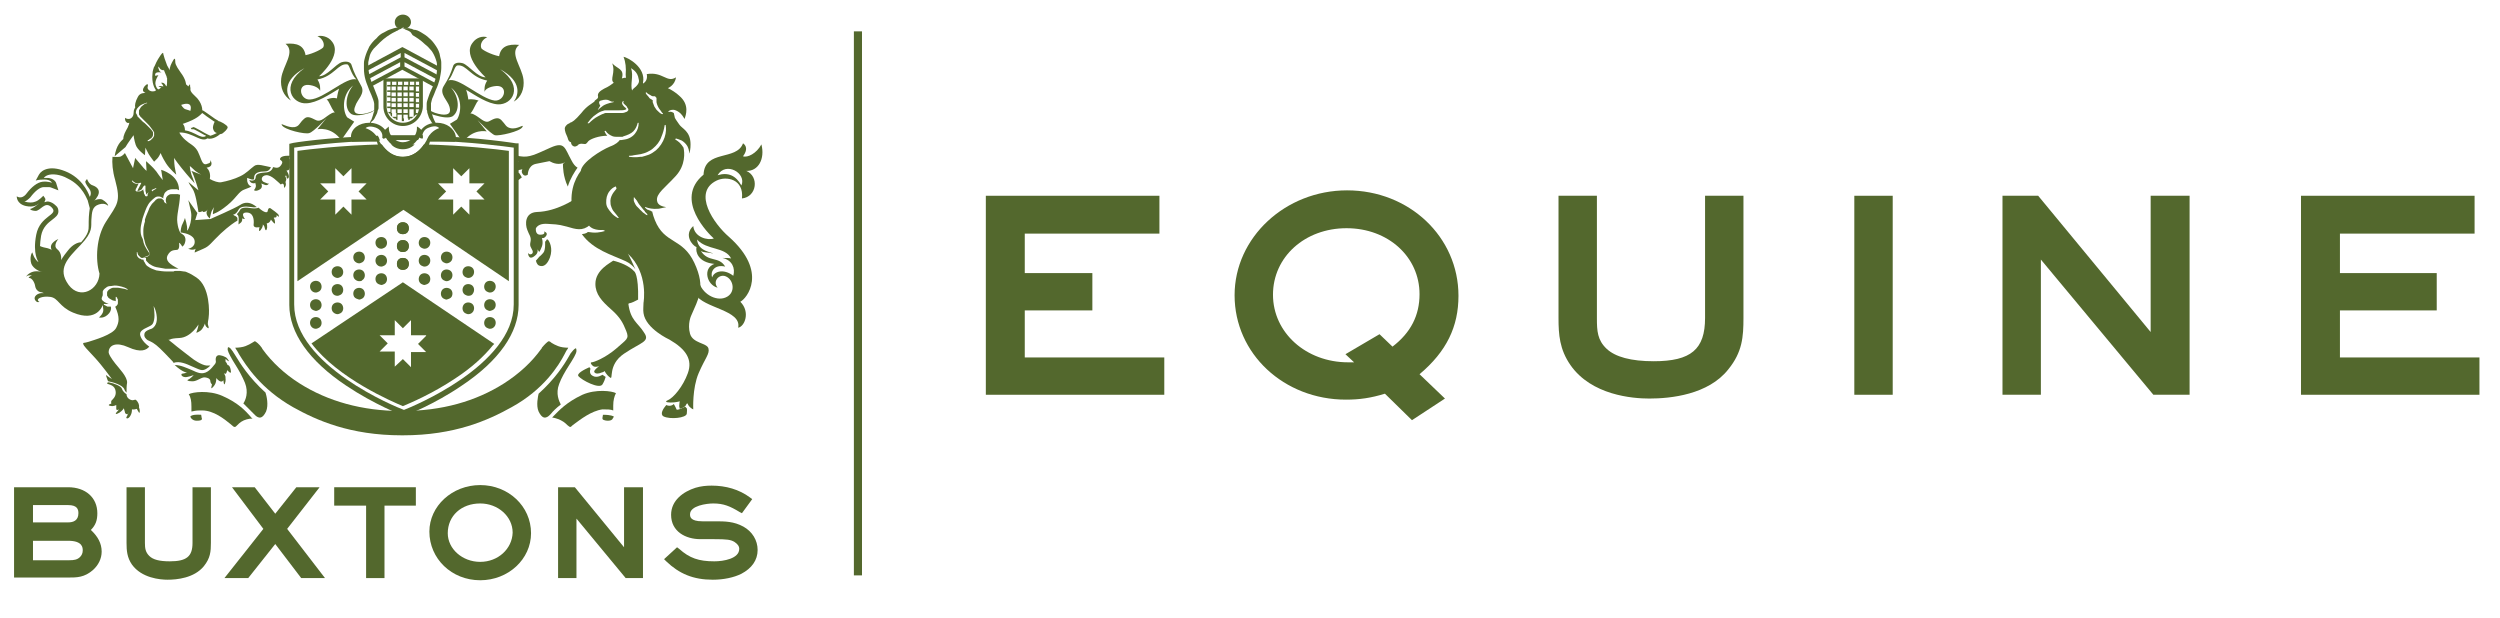 <?xml version="1.0" encoding="utf-8"?>
<!-- Generator: Adobe Illustrator 24.1.3, SVG Export Plug-In . SVG Version: 6.00 Build 0)  -->
<svg version="1.1" id="Layer_1" xmlns="http://www.w3.org/2000/svg" xmlns:xlink="http://www.w3.org/1999/xlink" x="0px" y="0px"
	 viewBox="0 0 462.3 114.3" style="enable-background:new 0 0 462.3 114.3;" xml:space="preserve">
<style type="text/css">
	.st0{fill:#53682D;}
</style>
<g>
	<polygon class="st0" points="189.5,57.4 202,57.4 202,50.5 189.5,50.5 189.5,43.2 214.4,43.2 214.4,36.2 182.3,36.2 182.3,73 
		215.3,73 215.3,66.1 189.5,66.1 	"/>
	<path class="st0" d="M269.7,54.7c0-10.9-9.1-19.5-20.6-19.5c-11.4,0-20.8,8.7-20.8,19.4c0,10.8,9.1,19.3,20.6,19.3
		c2.5,0,4.6-0.3,7.2-1.1l5,4.9l6.1-4l-4.7-4.5C267.5,65,269.7,60.4,269.7,54.7z M249.3,67c-7.8,0-13.9-5.5-13.9-12.5
		c0-7,5.9-12.3,13.6-12.3c7.7,0,13.5,5.3,13.5,12.2c0,3.9-1.6,7.1-5,9.7l-2.4-2.3l-6.3,3.7l1.6,1.5C250.1,67,249.7,67,249.3,67z"/>
	<path class="st0" d="M315.3,58.8c0,5.8-2.6,8-9.5,8c-4.2,0-7.1-0.8-8.7-2.3c-1.7-1.6-1.8-3.3-1.8-5.6V36.2h-7.1v22.6
		c0,3.1,0.2,5.8,2.2,8.7c3.9,5.6,11.5,6.2,14.6,6.2c3.9,0,10.9-0.7,14.6-5.4c2.6-3.2,2.8-6,2.8-9.5V36.2h-7.1L315.3,58.8L315.3,58.8
		z"/>
	<rect x="342.9" y="36.2" class="st0" width="7.1" height="36.8"/>
	<polygon class="st0" points="397.7,61.4 376.9,36.2 370.3,36.2 370.3,73 377.4,73 377.4,48 398.2,73 404.9,73 404.9,36.2 
		397.7,36.2 	"/>
	<polygon class="st0" points="432.7,66.1 432.7,57.4 450.6,57.4 450.6,50.5 432.7,50.5 432.7,43.2 457.6,43.2 457.6,36.2 
		425.5,36.2 425.5,73 458.5,73 458.5,66.1 	"/>
</g>
<g>
	<rect x="157.9" y="5.8" class="st0" width="1.5" height="100.6"/>
</g>
<g>
	<path class="st0" d="M16.8,98c0.9-0.9,1.2-1.8,1.2-3.1c0-2.9-2.2-4.8-5.4-4.8h-10v16.7h10c1.6,0,3,0,4.6-1.4c1-0.9,1.6-2.1,1.6-3.4
		C18.8,100.5,18.1,99.2,16.8,98z M6.1,100h6.5c2.7,0,2.7,1.3,2.7,1.8c0,0.5-0.2,0.9-0.5,1.2c-0.5,0.5-1.1,0.6-2,0.6H6.1V100z
		 M12.6,96.6H6.1v-3.2h6.5c1.7,0,1.9,0.8,1.9,1.5C14.5,96.3,13.5,96.6,12.6,96.6z"/>
	<path class="st0" d="M35.6,100.4c0,2.5-1.1,3.4-4.2,3.4c-1.9,0-3.1-0.3-3.8-1c-0.7-0.7-0.8-1.4-0.8-2.4V90.1h-3.4v10.3
		c0,1.4,0.1,2.7,1,4c1.8,2.5,5.2,2.8,6.6,2.8c1.7,0,4.9-0.3,6.7-2.5c1.2-1.5,1.3-2.7,1.3-4.3V90.1h-3.4L35.6,100.4L35.6,100.4z"/>
	<polygon class="st0" points="59.1,90.1 54.8,90.1 50.9,95 47.1,90.1 42.9,90.1 48.7,97.8 41.5,106.9 45.9,106.9 50.9,100.6 
		55.7,106.9 60.1,106.9 53.1,97.8 	"/>
	<polygon class="st0" points="61.8,93.5 67.7,93.5 67.7,106.9 71.1,106.9 71.1,93.5 76.9,93.5 76.9,90.1 61.8,90.1 	"/>
	<path class="st0" d="M88.8,89.7c-5.2,0-9.4,3.9-9.4,8.6c0,5,4.1,9,9.4,9c5.2,0,9.4-3.9,9.4-8.7C98.2,93.6,94,89.7,88.8,89.7z
		 M88.8,103.9c-3.3,0-6-2.4-6-5.3c0-3.2,2.5-5.5,6-5.5c3.3,0,6,2.4,6,5.4C94.7,101.5,92.1,103.9,88.8,103.9z"/>
	<polygon class="st0" points="115.4,101.2 106.3,90.1 103.2,90.1 103.2,106.9 106.6,106.9 106.6,95.9 115.7,106.9 118.9,106.9 
		118.9,90.1 115.4,90.1 	"/>
	<path class="st0" d="M137.5,97.4c-1.8-1-3.5-1-5.2-1h-2.4c-2.3,0-2.3-0.9-2.3-1.3c0-1.6,3.1-2,4.3-2c1.9,0,3.1,0.5,4.9,1.6l0.4,0.2
		l1.9-2.6l-0.4-0.3c-2-1.5-4.5-2.2-7.1-2.2c-1,0-2,0.1-3,0.4c-2.2,0.7-4.5,2.3-4.5,5c0,3.1,2.7,4.5,5.4,4.5l2.5,0
		c2.5,0,3.1,0.1,3.8,0.5c0.6,0.4,0.9,0.8,0.9,1.3c0,1.8-2.9,2.3-4.6,2.3c-2.9,0-4.6-0.6-6.5-2.3l-0.4-0.3l-2.4,2.2l0.4,0.4
		c2.4,2.3,5,3.4,8.6,3.4c2,0,3.9-0.4,5.3-1.1c1.9-1,3-2.5,3-4.4C140.1,99.9,139.1,98.3,137.5,97.4z"/>
</g>
<g>
	<path class="st0" d="M73.6,5.2h0.7c0.1,0,0.2-0.1,0.2-0.1l0,0l0,0c0.1,0,0.2,0,0.2,0.1h0.6C75.7,5,76,4.6,76,4.1
		c0-0.8-0.7-1.4-1.5-1.4S73,3.3,73,4.1C73,4.6,73.2,5,73.6,5.2z"/>
	<g>
		<g>
			<path class="st0" d="M117.3,50.2c-1-1.1-2.7-1.7-3.9-2c-0.5,0.4-3.3,1.7-3.3,4.3c0,1.9,1.2,3.2,2.9,4.7c1.7,1.5,2.2,2.5,2.8,4
				c0.6,1.5,0.1,1.5-1.9,3.3c-2,1.7-4.1,2.5-4.5,2.5s0.1,0.7,0.5,0.8c0.4,0.1,0.9-0.1,0.9-0.1s-1.1,0.8-0.9,1.1
				c0.2,0.4,0.9,0.3,1.3,0.1c0.5-0.1,0.6-0.3,0.6-0.3s0.3,0.7,1,1.2c0.7,0.6-0.5-2.3,2.6-4.4s4.9-2.2,3.7-3.9
				c-1.1-1.8-2.5-2.2-2.9-5.3l0.1-0.1c0.6-0.1,1.1-0.4,1.7-0.7C118.1,50.7,117.3,50.2,117.3,50.2z"/>
			<path class="st0" d="M128.5,63.7c0,0,1,0.2,1.1,1c0.1,0.9-0.8,1.1-0.8,1.4"/>
			<path class="st0" d="M117.8,62c0,0,1.2,0.8,0.1,1.3c-1.1,0.6-1.5,1.2-1.5,1.2"/>
			<path class="st0" d="M113.9,38.2"/>
			<path class="st0" d="M104.1,30.2c0,0,0,0,0,0.1"/>
			<path class="st0" d="M107.6,35.9c-0.2,0.6-0.2,1.3-0.1,1.7"/>
			<path class="st0" d="M108.2,33.9c0,0-0.4,1-0.7,2"/>
			<path class="st0" d="M111.7,42.5c0,0-1.9,0.3-2.8-0.8l0.2-0.1c-1.4,1.2-2.6,0.8-4.3,0.3c-1.8-0.5-2.4-0.4-3.5-0.5
				c-1.3-0.1-1.9,0.3-2.2,0.8l0,0c0,0-0.2,1.2,0.8,1.2c1.1,0,0.7-0.6,0.7-0.6s0.8,0.2,0.4,0.8c-0.4,0.6-0.8,0.4-0.8,0.4
				s0.3,0.8,0,1.6c-0.3,0.8-0.5,1-0.5,1l-0.3-0.5c0,0,0.2,0.7-0.5,1.2c-1.3,1.1-1.3-0.8-1.2-0.5c0.1,0.4,1,0.3,0.8-0.4
				c-0.3-0.7-0.6-0.8-0.4-1.7c0.2-0.9-0.3-1.3-0.6-2.2c-0.4-1-0.5-3.2,1.8-3.3c3.7-0.1,7-2.4,7-2.4l0.1-0.2c0.9-1.2,2.4-1.1,2.4-1.1
				L111.7,42.5z"/>
			<path class="st0" d="M108,24.6c0,0-0.3,0.6-1,0.7c-1.2,0.2-1.5,0.6-1.4,0.9"/>
			<path class="st0" d="M140.8,26.7c-0.9,1.7-2.6,2.5-3.4,2.2c0.9-1.2,0.6-2,0-2.4c-1.2,3.3-7.1,1.1-7.3,5.8
				c-5.6,4.6,1.1,11.1,1.9,11.8c-1.1,0.4-3.6-0.2-3.8-2.3c-1.8,1.6-0.2,3.6,0.6,3.9c-0.2,0.8,0.2,2.8,3.3,3.1
				c-2.2,0.8-1.4,3.9,0.6,4.4c-1-1.2,0.3-2.6,1.5-2.1c1.5,0.6,1.9,3.1,0,3.9c-1.8,0.8-4.5-0.7-5-3.1c0-0.2-0.6,0.5-0.7,0.3l-0.4-0.2
				l0.5,2.4c1.4,2.6,8.6,2.9,7.9,6.2c1.2-0.2,2.3-2.9,0.4-4.8c1.2-0.6,5.2-5.5-2.1-12c-2.8-2.4-6.8-8.2-2.3-10.4
				c1.8-0.9,5.1-0.3,4.7,3.3c2.8-0.3,3.2-4.1,0.8-5.1C140.2,31.7,141.5,29.4,140.8,26.7z M135.2,47.8c-0.3-0.1-0.8-0.1-1.6-0.1
				c1.8,0.4,2.4,1.9,2,3.3c-1.8-1.4-3.6-0.8-3.9,0.3c-0.4-0.9,0.3-2.5,2.4-2c-1.2-2-3.1-0.7-4.5-2.9c0.6,0.4,1.5,0.2,2.2,0.5
				c0-0.3-2.7-0.3-2.9-2.6C130.7,46.3,134.1,45.6,135.2,47.8z M137.1,34.3c-1-1.8-2.4-2.5-4.4-1.9C134.2,29.8,138.1,32,137.1,34.3z"
				/>
			<path class="st0" d="M111.4,69.3c0,0-1,0.7-1.8,0.2c-0.8-0.4-0.4-1.3-0.4-1.3l-0.2-0.3c-0.9,0.4-2.5,1.2-2,1.7
				c0.6,0.7,3.8,2.4,4.4,1.5c0.3-0.5,0.5-1,0.6-1.4L111.4,69.3z"/>
			<path class="st0" d="M101,44.5c-0.2,0.2-0.2,0.2-0.2,0.2s0.1,1.5-0.3,2c-0.4,0.5-0.8,0.8-0.8,0.8s-0.3,0.4-0.6,0.7
				c0.1,0.5,0.4,0.8,0.4,0.8s1.3,1,2.2-1.4c0.6-1.7-0.1-3-0.4-3.3C101.1,44.2,101,44.4,101,44.5z"/>
			<path class="st0" d="M106,24.2c0.1-0.2,0-0.4-0.2-0.4c-0.2-0.1-0.7,0.3-0.6-0.1c0.2-0.3,0.4-0.4,0.6-0.4
				C107.3,23.2,106.6,24.4,106,24.2z"/>
			<path class="st0" d="M124.8,21.8c-0.1-0.3-0.1-0.6-0.2-0.9c-0.3-0.2-0.6-0.3-0.9-0.2c0,0-0.1,0-0.1,0c0,0,0-0.1,0-0.1
				c0.2-0.2,0.5-0.3,0.9-0.3c0.3,0,0.7,0.2,1,0.4c0.6,0.4,0.9,1,1.1,1.3c0.2-0.7,1-2.6-1-4.3c-0.5-0.5-1.6-1.2-2.1-1.4
				c0,0,1.3-0.5,1.5-2c-1.7,1.1-2.4-1.1-5.4-0.6c0.2,1-0.3,1.5-0.6,1.7c-0.1,0.1-0.1,0-0.1-0.1c0.6-2.9-2.9-4.7-3.6-4.8
				c0.4,1,0.5,2.1,0.4,3.3c0,0.2,0.1,0.8,0,0.6c-0.1-0.1-0.6,0.1-0.7,0.1c0.5-1.8-0.8-1.7-1.8-2.8c0.7,1.7-0.5,3,0.3,3.6
				c-0.4,0.3-0.9,0.7-1.8,1.1c-0.7,0.4-1.3,0.8-1.1,1.5c0,0.3-0.2,0.4-0.6,0.7l-0.1,0.2c-0.5,0.4-1.4,0.8-2.4,2.1
				c-1.2,1.4-1.7,1.7-2.1,1.8l-0.1,0.1c-0.2,0.1-0.3,0.1-0.5,0.3c-0.5,0.5-0.4,0.8-0.2,1.5c0.3,0.7,0.4,0.9,0.5,1.3
				c0.2,0.4,0.5,0.4,0.5,0.4l0,0.1c0,0.3,0.3,0.6,0.4,0.6c0.2,0.2,0.7,0.1,1-0.3c0.1,0,0.3-0.2,0.8-0.1c0.6,0.1,0.6,0,1-0.5
				c0.4-0.4,1.9-1,3.5-1c-0.3-0.3-0.4-0.6-0.5-0.8c0,0,0-0.1,0.1-0.1s0.1,0,0.1,0c0.3,0.5,0.8,0.8,1.3,1c0.3,0.1,0.6,0.1,1,0.1
				c0.1,0,0.1,0,0.2,0c0.1,0,0.2,0,0.3,0c0.1,0,0.1,0,0.2,0c0.1,0,0.2,0,0.3-0.1c0.7-0.2,1.4-0.5,1.8-0.9c0.5-0.5,0.7-1.1,0.8-1.5
				c0-0.1,0.1-0.1,0.1-0.1c0.1,0,0.1,0,0.1,0.1c0,0.6-0.2,1.3-0.6,1.8c-0.4,0.6-1.2,1.1-2,1.2c-0.2,0-0.4,0.1-0.6,0.1c0,0,0,0,0,0
				s0,0,0,0c-0.1,0-0.2,0-0.3,0c-0.2,0.3-0.7,0.8-1.8,1.2c-1.7,0.7-5.2,2.9-5.4,4.5l0,0c-1.1,1.5-2.5,4.3-1.2,8.8
				c0,0.1,0.1,0.2,0.1,0.4l0.7-0.5l4.9,2.4c0,0-1.1,0.4-2.3,0.3c-0.7-0.1-0.9-0.1-0.9-0.1c0,0-0.2,0.3-1.1,0.4
				c2.1,2.9,5.5,3.8,8.1,5c0.7,0.3,1.5,1,1.8,1.5c-1.2-2.7-1.4-2.9-1.4-2.9c3.9,3.6,2.9,9.1,2.9,9.1c0,0.6-0.1,1.3,0,1.9
				c0.4,2.9,4.8,4.9,4.8,4.9c3.1,1.8,4.3,3.7,3.4,6.2s-2.7,4.6-3.7,5c-0.9,0.4,0.3,0.5,1.2,0.4c0.8-0.1,1-0.2,1-0.2
				s-0.1,0.5-0.1,0.9c0.1,0.5,0.1,0.5,0.1,0.5s1-0.2,1.2-0.8c0.3-0.5,0.2,0,0.6,0.4s0.7,0.5,0.7,0.5s-0.2-3.9,1-6.7
				c1.2-2.8,2.1-3.6,1.8-4.6c-0.3-1-2.9-0.9-3.4-2.7c-0.5-1.8,0.2-3.3,0.2-3.3c1.3-3.1,2.8-5.1,0.6-9.8c-2.2-4.7-5.5-3.4-7.3-7.9
				c-0.2-0.5-0.4-1.1-0.5-1.6c-0.1,0-0.2,0-0.2-0.1c-0.2-0.1-0.4-0.1-0.5-0.2l-0.1,0c-0.2-0.1-0.3-0.2-0.4-0.3l-0.1-0.1
				c0,0-0.1-0.1,0-0.1c0,0,0.1-0.1,0.1,0c0.5,0.2,1.3,0.4,2.3,0.3l0.1,0c0.5-0.1,1-0.2,1.4-0.3c-0.6-0.1-1.6-0.3-1.7-1.2
				c-0.2-1.3,1.5-2.4,3.5-4.6c1.8-2,1.6-4.3,1.4-5.2c-0.2-0.3-0.4-0.6-0.7-0.9c-0.2-0.2-0.5-0.4-0.8-0.6c0,0-0.1-0.1,0-0.1
				c0,0,0.1-0.1,0.1-0.1c0.3,0.1,0.7,0.2,1.1,0.4c0.3,0.2,0.7,0.5,1,1c0.2,0.4,0.4,0.9,0.3,1.4c0.2-0.3,0.3-0.9,0.3-1.7
				c0-2.5-1.6-2.9-2.1-3.7C125.1,22.3,124.9,22,124.8,21.8z M110.6,20.2c0.1-0.2,0.3-0.4,0.4-0.7c-0.2-0.2-0.4-0.8,0.1-0.9
				c1.6-0.5,1.6,0.3,2.3,0.2c0.2-0.1,0.1,0.1,0,0.1c-2,0.4-2.1,0.9-2.7,1.3C110.6,20.4,110.5,20.3,110.6,20.2z M116.1,20.5
				c-0.1,0.1-0.2,0.2-0.3,0.2c-0.2,0.1-0.5,0.2-0.8,0.2c-0.2,0-0.4,0-0.6,0c-0.2,0-0.5,0-0.7,0c-0.1,0-0.2,0-0.3,0
				c-0.1,0-0.3,0-0.4,0c-0.2,0-0.5,0-0.7,0l-0.2,0c0,0-0.1,0-0.1,0c-0.1,0-0.2,0-0.3,0.1c-0.4,0.1-0.7,0.3-1.1,0.5
				c-0.6,0.3-1.2,0.8-1.7,1.3c0,0,0,0-0.1,0c0,0-0.1,0-0.1,0c0,0-0.1-0.1,0-0.1c0.3-0.4,0.8-1.1,1.6-1.6c0.4-0.3,0.8-0.5,1.2-0.6
				c0.1,0,0.2-0.1,0.4-0.1c0.1,0,0.2,0,0.2,0l0.2,0c0.2,0,0.5,0,0.7,0c0.2,0,0.4,0,0.5,0l0.2,0c0.2,0,0.5,0,0.7,0
				c0.4,0,0.9,0,1.2-0.1c0.1,0,0.1-0.1,0.2-0.1c0,0,0,0,0-0.1c0,0,0-0.1-0.1-0.1c0-0.1-0.1-0.1-0.2-0.2l0,0
				c-0.1-0.1-0.3-0.3-0.4-0.5c-0.1-0.2-0.1-0.4,0.1-0.6c0,0,0.1,0,0.1,0c0,0,0.1,0.1,0,0.1c-0.1,0.1,0,0.2,0,0.3
				c0.1,0.1,0.2,0.2,0.3,0.3l0,0c0.1,0.1,0.3,0.2,0.4,0.5C116.3,20.2,116.2,20.4,116.1,20.5z M114,34.9c-0.3,0.4-0.6,0.7-0.8,1.1
				c-0.2,0.4-0.4,0.9-0.3,1.6c0,0.3,0.1,0.5,0.2,0.8c0.1,0.2,0.2,0.5,0.4,0.7c0.3,0.4,0.6,0.7,0.8,1l0.1,0.1c0,0,0,0.1,0,0.1
				c0,0,0,0-0.1,0c0,0,0,0-0.1,0c-0.5-0.3-0.9-0.6-1.2-1c-0.2-0.2-0.4-0.5-0.6-0.8c-0.2-0.3-0.3-0.7-0.3-1c0-0.4,0-0.7,0.1-1.1
				c0.1-0.3,0.2-0.6,0.4-0.9c0.4-0.6,0.9-0.9,1.2-1c0,0,0.1,0,0.1,0C114,34.8,114,34.9,114,34.9z M119.5,17.1c0,0,0.1,0,0.1,0
				c0.1,0.2,0.3,0.3,0.5,0.4c0.1,0,0.1,0.1,0.2,0.1c0.1,0.1,0.3,0.2,0.4,0.2c0,0,0.1,0,0.1,0l0.2,0c0,0,0,0,0,0l0.1,0
				c0.1,0,0.1,0.1,0.1,0.1c0,0,0,0,0.1,0.1c0,0,0,0,0.1,0.1c0,0,0,0.1,0,0.1c0,0,0,0.1,0,0.1l0,0.1c0,0,0,0,0,0c0,0,0,0,0,0.1
				c0,0,0,0,0,0.1c0,0.1,0,0.2,0,0.3c0.1,0.5,0.3,0.9,0.5,1.2c0.2,0.3,0.4,0.5,0.5,0.7c0.1,0.1,0.1,0.1,0.2,0.2c0,0,0,0.1,0,0.1
				c0,0,0,0-0.1,0c0,0,0,0-0.1,0c-0.3-0.1-0.6-0.4-1-0.8c-0.1-0.2-0.3-0.4-0.4-0.6c-0.1-0.3-0.2-0.5-0.3-0.8c0-0.1,0-0.2,0-0.3
				c0,0,0-0.1,0-0.1l0,0c0,0,0,0,0,0l0,0c-0.1,0-0.1,0-0.2-0.1c-0.2-0.1-0.4-0.2-0.5-0.4c-0.2-0.3-0.5-0.5-0.6-0.8
				C119.4,17.2,119.4,17.1,119.5,17.1z M116.9,16.8c-0.4-1.2,0.3-2.7-0.2-4.2c0.2,0.2,1.2,0.6,1.4,2c0.2,0.6-0.1,1-0.5,1.4
				C117.5,16.1,116.8,16.6,116.9,16.8z M119.3,39.2c0.2,0.2,0.3,0.3,0.4,0.4c0,0,0,0,0,0c0,0,0,0,0,0.1c0,0,0,0,0,0c0,0,0,0,0,0.1
				c0,0,0,0,0,0c0,0,0,0,0,0c0,0,0,0,0,0c0,0,0,0,0,0c0,0,0,0,0,0c0,0,0,0,0,0c0,0,0,0,0,0c-0.1,0-0.3-0.1-0.5-0.3
				c-0.1-0.1-0.2-0.1-0.3-0.2l-0.4-0.4c-0.1-0.1-0.2-0.1-0.2-0.2l-0.3-0.3c-0.1-0.1-0.2-0.2-0.3-0.3l-0.2-0.3
				c-0.2-0.4-0.3-0.6-0.3-0.7c0-0.1,0-0.2,0-0.3c0-0.1,0-0.1,0-0.2c0,0,0,0,0,0c0,0,0,0,0-0.1c0,0,0,0,0,0c0,0,0,0,0,0c0,0,0,0,0,0
				c0,0,0,0,0,0c0,0,0,0,0,0c0,0,0,0,0.1,0c0,0,0,0,0,0c0,0,0,0,0,0c0,0,0,0,0,0c0.1,0.2,0.2,0.2,0.2,0.3c0,0,0.1,0,0.1,0.1
				c0.1,0.1,0.2,0.2,0.4,0.6l0.2,0.3c0,0,0,0,0,0l0.8,1l0.2,0.2L119.3,39.2z M122.9,25.4c-0.3,0.9-0.9,1.8-1.6,2.4
				c-0.4,0.3-0.8,0.6-1.3,0.8c-0.5,0.2-1,0.3-1.3,0.4c-0.1,0-0.2,0-0.3,0c-0.6,0.1-1.3,0.1-2,0c-0.1,0-0.1-0.1-0.1-0.1
				c0-0.1,0-0.1,0.1-0.1c0.2,0,0.5,0,0.8-0.1c0.5-0.1,0.9-0.1,1.3-0.2c0.4-0.1,0.8-0.2,1.2-0.4c0.4-0.2,0.8-0.4,1.1-0.7
				c0.6-0.5,1.2-1.2,1.5-2.1c0.3-0.7,0.5-1.4,0.6-2.1c0-0.1,0.1-0.1,0.1-0.1c0.1,0,0.1,0,0.1,0.1C123.2,23.7,123.2,24.5,122.9,25.4z
				"/>
			<path class="st0" d="M126.7,75.2c0,0-1.5,0.8-1.6,0.5c-0.1-0.3-0.5-1-0.5-1s-0.5,0.6-1.4,0.2c-0.6,0.7-1.2,1.7-0.5,2.1
				c1.2,0.6,4.2,0.3,4.3-0.5c0-0.3,0.1-0.7,0-1L126.7,75.2z"/>
			<path class="st0" d="M105.7,29.7c-1.3-2.3-1.2-3.6-3.9-2.4c-2.7,1.2-3.9,1.9-5.6,1.6c-0.2,0-0.3-0.1-0.5-0.1v1c0.1,0,0.1,0,0.2,0
				c-0.1,0.1-0.2,0.1-0.2,0.2v1.4c0,0.1,0,0.1,0,0.1s0.5-0.1,0.9-0.2c-0.1,0.2-0.2,0.5,0,0.8c0.4,0.7,1,0.2,1,0.2s0-1.7,1.5-2
				c1.5-0.3,2.5-0.5,2.5-0.5l0,0c0.7,0.4,1.8,0.8,2.9,0.2l-0.4,0.3c0,0.5,0,2.3,0.9,4.2c0.4-1.4,1.3-2.8,1.8-3.5
				C106.4,30.8,106,30.3,105.7,29.7z"/>
		</g>
		<path class="st0" d="M96,32c0-0.1-0.2,0-0.4,0v1.3c0.1,0,0.3,0,0.4-0.1c0.2-0.2,0.4-0.3,0.5-0.4C96.3,32.5,96.1,32.1,96,32z"/>
	</g>
	<path class="st0" d="M70.8,25.6c0,0,0.1,0.1,0.3,0c0.2,0,0.3-0.2,0.3-0.2s0.1,0.2,0.3,0.5c0.9,0,1.8,0,2.8,0c0.9,0,1.9,0,2.8,0
		c0.2-0.3,0.3-0.5,0.3-0.5s0.1,0.2,0.3,0.2c0.2,0,0.3,0,0.3,0s0-0.2,0-0.6c-1.2,0-2.4,0-3.7,0c-1.3,0-2.5,0-3.7,0
		C70.8,25.4,70.8,25.6,70.8,25.6z"/>
	<path class="st0" d="M95.4,26.5c-0.1,0-6.6-1.1-16-1.4c-0.1,0.1-0.2,0.3-0.2,0.4c-0.1,0.2-0.2,0.3-0.2,0.5c8.3,0.2,14.4,1.1,16,1.3
		v29c0,11.3-19,19-20.3,19.5h0c-1.4-0.5-20.3-8.2-20.3-19.5v-29c1.5-0.2,7.6-1.1,15.9-1.3c-0.1-0.2-0.2-0.3-0.2-0.5
		c-0.1-0.1-0.2-0.3-0.2-0.4c-9.4,0.3-15.9,1.3-16,1.4l-0.4,0.1v29.8c0,5.1,3.6,10.3,10.5,14.9c5.2,3.5,10.4,5.5,10.4,5.5l0.1,0h0.4
		l0.1,0c0.1,0,5.3-2,10.4-5.5c6.9-4.6,10.5-9.8,10.5-14.9V26.5L95.4,26.5z"/>
	<path class="st0" d="M72.3,26.7c0.5,0.5,1.2,0.9,2.2,0.9c1,0,1.7-0.4,2.2-0.9c-0.7,0-1.4,0-2.2,0C73.8,26.7,73,26.7,72.3,26.7z"/>
	<g>
		<g>
			<g>
				<path class="st0" d="M74.5,43.3c-0.3,0-0.6-0.1-0.8-0.3c-0.2-0.2-0.3-0.5-0.3-0.8c0-0.3,0.1-0.6,0.3-0.8
					c0.2-0.2,0.5-0.3,0.8-0.3c0.3,0,0.6,0.1,0.8,0.3c0.2,0.2,0.3,0.5,0.3,0.8c0,0.3-0.1,0.6-0.3,0.8C75.1,43.2,74.8,43.3,74.5,43.3z
					"/>
			</g>
			<path class="st0" d="M57.5,53.6c-0.3-0.5-0.2-1.2,0.3-1.5l0,0c0.5-0.3,1.2-0.2,1.5,0.3l0,0c0.3,0.5,0.2,1.2-0.3,1.5l0,0
				c-0.2,0.1-0.4,0.2-0.6,0.2l0,0C58,54.1,57.7,53.9,57.5,53.6z"/>
			<path class="st0" d="M61.5,50.9c-0.3-0.5-0.2-1.2,0.3-1.5l0,0c0.5-0.3,1.2-0.2,1.5,0.3l0,0c0.3,0.5,0.2,1.2-0.3,1.5l0,0
				c-0.2,0.1-0.4,0.2-0.6,0.2l0,0C62.1,51.4,61.7,51.2,61.5,50.9z"/>
			<path class="st0" d="M65.5,48.2c-0.3-0.5-0.2-1.2,0.3-1.5l0,0c0.5-0.3,1.2-0.2,1.5,0.3l0,0c0.3,0.5,0.2,1.2-0.3,1.5l0,0
				c-0.2,0.1-0.4,0.2-0.6,0.2l0,0C66.1,48.7,65.7,48.5,65.5,48.2z"/>
			<path class="st0" d="M69.6,45.5c-0.3-0.5-0.2-1.2,0.3-1.5l0,0c0.5-0.3,1.2-0.2,1.5,0.3l0,0c0.3,0.5,0.2,1.2-0.3,1.5l0,0
				c-0.2,0.1-0.4,0.2-0.6,0.2l0,0C70.1,46,69.8,45.8,69.6,45.5z"/>
			<g>
				<path class="st0" d="M74.5,46.6c-0.3,0-0.6-0.1-0.8-0.3c-0.2-0.2-0.3-0.5-0.3-0.8s0.1-0.6,0.3-0.8c0.2-0.2,0.5-0.3,0.8-0.3
					c0.3,0,0.6,0.1,0.8,0.3c0.2,0.2,0.3,0.5,0.3,0.8s-0.1,0.6-0.3,0.8C75.1,46.5,74.8,46.6,74.5,46.6z"/>
			</g>
			<path class="st0" d="M57.5,57c-0.3-0.5-0.2-1.2,0.3-1.5l0,0c0.5-0.3,1.2-0.2,1.5,0.3l0,0c0.3,0.5,0.2,1.2-0.3,1.5l0,0
				c-0.2,0.1-0.4,0.2-0.6,0.2l0,0C58,57.4,57.7,57.3,57.5,57z"/>
			<path class="st0" d="M61.5,54.2c-0.3-0.5-0.2-1.2,0.3-1.5l0,0c0.5-0.3,1.2-0.2,1.5,0.3l0,0c0.3,0.5,0.2,1.2-0.3,1.5l0,0
				c-0.2,0.1-0.4,0.2-0.6,0.2l0,0C62.1,54.7,61.7,54.6,61.5,54.2z"/>
			<path class="st0" d="M65.5,51.5c-0.3-0.5-0.2-1.2,0.3-1.5l0,0c0.5-0.3,1.2-0.2,1.5,0.3l0,0c0.3,0.5,0.2,1.2-0.3,1.5l0,0
				C66.9,52,66.6,52,66.4,52l0,0C66.1,52,65.7,51.8,65.5,51.5z"/>
			<path class="st0" d="M69.6,48.8c-0.3-0.5-0.2-1.2,0.3-1.5l0,0c0.5-0.3,1.2-0.2,1.5,0.3l0,0c0.3,0.5,0.2,1.2-0.3,1.5l0,0
				c-0.2,0.1-0.4,0.2-0.6,0.2l0,0C70.1,49.3,69.8,49.1,69.6,48.8z"/>
			<g>
				<path class="st0" d="M74.5,49.9c-0.3,0-0.6-0.1-0.8-0.3c-0.2-0.2-0.3-0.5-0.3-0.8c0-0.3,0.1-0.6,0.3-0.8
					c0.2-0.2,0.5-0.3,0.8-0.3c0.3,0,0.6,0.1,0.8,0.3c0.2,0.2,0.3,0.5,0.3,0.8c0,0.3-0.1,0.6-0.3,0.8C75.1,49.8,74.8,49.9,74.5,49.9z
					"/>
			</g>
			<path class="st0" d="M57.5,60.3c-0.3-0.5-0.2-1.2,0.3-1.5l0,0c0.5-0.3,1.2-0.2,1.5,0.3l0,0c0.3,0.5,0.2,1.2-0.3,1.5l0,0
				c-0.2,0.1-0.4,0.2-0.6,0.2l0,0C58,60.8,57.7,60.6,57.5,60.3z"/>
			<path class="st0" d="M61.5,57.6c-0.3-0.5-0.2-1.2,0.3-1.5l0,0c0.5-0.3,1.2-0.2,1.5,0.3l0,0c0.3,0.5,0.2,1.2-0.3,1.5l0,0
				c-0.2,0.1-0.4,0.2-0.6,0.2l0,0C62.1,58.1,61.7,57.9,61.5,57.6z"/>
			<path class="st0" d="M65.5,54.9c-0.3-0.5-0.2-1.2,0.3-1.5l0,0c0.5-0.3,1.2-0.2,1.5,0.3l0,0c0.3,0.5,0.2,1.2-0.3,1.5l0,0
				c-0.2,0.1-0.4,0.2-0.6,0.2l0,0C66.1,55.3,65.7,55.2,65.5,54.9z"/>
			<path class="st0" d="M69.6,52.2c-0.3-0.5-0.2-1.2,0.3-1.5l0,0c0.5-0.3,1.2-0.2,1.5,0.3l0,0c0.3,0.5,0.2,1.2-0.3,1.5l0,0
				c-0.2,0.1-0.4,0.2-0.6,0.2l0,0C70.1,52.6,69.8,52.5,69.6,52.2z"/>
		</g>
		<g>
			<g>
				<path class="st0" d="M74.5,43.3c0.3,0,0.6-0.1,0.8-0.3c0.2-0.2,0.3-0.5,0.3-0.8c0-0.3-0.1-0.6-0.3-0.8c-0.2-0.2-0.5-0.3-0.8-0.3
					c-0.3,0-0.6,0.1-0.8,0.3c-0.2,0.2-0.3,0.5-0.3,0.8c0,0.3,0.1,0.6,0.3,0.8C73.9,43.2,74.2,43.3,74.5,43.3z"/>
			</g>
			<path class="st0" d="M91.5,53.6c0.3-0.5,0.2-1.2-0.3-1.5l0,0c-0.5-0.3-1.2-0.2-1.5,0.3l0,0c-0.3,0.5-0.2,1.2,0.3,1.5l0,0
				c0.2,0.1,0.4,0.2,0.6,0.2l0,0C91,54.1,91.3,53.9,91.5,53.6z"/>
			<path class="st0" d="M87.5,50.9c0.3-0.5,0.2-1.2-0.3-1.5l0,0c-0.5-0.3-1.2-0.2-1.5,0.3l0,0c-0.3,0.5-0.2,1.2,0.3,1.5l0,0
				c0.2,0.1,0.4,0.2,0.6,0.2l0,0C87,51.4,87.3,51.2,87.5,50.9z"/>
			<path class="st0" d="M83.5,48.2c0.3-0.5,0.2-1.2-0.3-1.5l0,0c-0.5-0.3-1.2-0.2-1.5,0.3l0,0c-0.3,0.5-0.2,1.2,0.3,1.5l0,0
				c0.2,0.1,0.4,0.2,0.6,0.2l0,0C82.9,48.7,83.3,48.5,83.5,48.2z"/>
			<path class="st0" d="M79.4,45.5c0.3-0.5,0.2-1.2-0.3-1.5l0,0c-0.5-0.3-1.2-0.2-1.5,0.3l0,0c-0.3,0.5-0.2,1.2,0.3,1.5l0,0
				c0.2,0.1,0.4,0.2,0.6,0.2l0,0C78.9,46,79.2,45.8,79.4,45.5z"/>
			<g>
				<path class="st0" d="M74.5,46.6c0.3,0,0.6-0.1,0.8-0.3c0.2-0.2,0.3-0.5,0.3-0.8s-0.1-0.6-0.3-0.8c-0.2-0.2-0.5-0.3-0.8-0.3
					c-0.3,0-0.6,0.1-0.8,0.3c-0.2,0.2-0.3,0.5-0.3,0.8s0.1,0.6,0.3,0.8C73.9,46.5,74.2,46.6,74.5,46.6z"/>
			</g>
			<path class="st0" d="M91.5,57c0.3-0.5,0.2-1.2-0.3-1.5l0,0c-0.5-0.3-1.2-0.2-1.5,0.3l0,0c-0.3,0.5-0.2,1.2,0.3,1.5l0,0
				c0.2,0.1,0.4,0.2,0.6,0.2l0,0C91,57.4,91.3,57.3,91.5,57z"/>
			<path class="st0" d="M87.5,54.2c0.3-0.5,0.2-1.2-0.3-1.5l0,0c-0.5-0.3-1.2-0.2-1.5,0.3l0,0c-0.3,0.5-0.2,1.2,0.3,1.5l0,0
				c0.2,0.1,0.4,0.2,0.6,0.2l0,0C87,54.7,87.3,54.6,87.5,54.2z"/>
			<path class="st0" d="M83.5,51.5c0.3-0.5,0.2-1.2-0.3-1.5l0,0c-0.5-0.3-1.2-0.2-1.5,0.3l0,0c-0.3,0.5-0.2,1.2,0.3,1.5l0,0
				c0.2,0.1,0.4,0.2,0.6,0.2l0,0C82.9,52,83.3,51.8,83.5,51.5z"/>
			<path class="st0" d="M79.4,48.8c0.3-0.5,0.2-1.2-0.3-1.5l0,0c-0.5-0.3-1.2-0.2-1.5,0.3l0,0c-0.3,0.5-0.2,1.2,0.3,1.5l0,0
				c0.2,0.1,0.4,0.2,0.6,0.2l0,0C78.9,49.3,79.2,49.1,79.4,48.8z"/>
			<g>
				<path class="st0" d="M74.5,49.9c0.3,0,0.6-0.1,0.8-0.3c0.2-0.2,0.3-0.5,0.3-0.8c0-0.3-0.1-0.6-0.3-0.8c-0.2-0.2-0.5-0.3-0.8-0.3
					c-0.3,0-0.6,0.1-0.8,0.3c-0.2,0.2-0.3,0.5-0.3,0.8c0,0.3,0.1,0.6,0.3,0.8C73.9,49.8,74.2,49.9,74.5,49.9z"/>
			</g>
			<path class="st0" d="M91.5,60.3c0.3-0.5,0.2-1.2-0.3-1.5l0,0c-0.5-0.3-1.2-0.2-1.5,0.3l0,0c-0.3,0.5-0.2,1.2,0.3,1.5l0,0
				c0.2,0.1,0.4,0.2,0.6,0.2l0,0C91,60.8,91.3,60.6,91.5,60.3z"/>
			<path class="st0" d="M87.5,57.6c0.3-0.5,0.2-1.2-0.3-1.5l0,0c-0.5-0.3-1.2-0.2-1.5,0.3l0,0c-0.3,0.5-0.2,1.2,0.3,1.5l0,0
				c0.2,0.1,0.4,0.2,0.6,0.2l0,0C87,58.1,87.3,57.9,87.5,57.6z"/>
			<path class="st0" d="M83.5,54.9c0.3-0.5,0.2-1.2-0.3-1.5l0,0c-0.5-0.3-1.2-0.2-1.5,0.3l0,0c-0.3,0.5-0.2,1.2,0.3,1.5l0,0
				c0.2,0.1,0.4,0.2,0.6,0.2l0,0C82.9,55.3,83.3,55.2,83.5,54.9z"/>
			<path class="st0" d="M79.4,52.2c0.3-0.5,0.2-1.2-0.3-1.5l0,0c-0.5-0.3-1.2-0.2-1.5,0.3l0,0c-0.3,0.5-0.2,1.2,0.3,1.5l0,0
				c0.2,0.1,0.4,0.2,0.6,0.2l0,0C78.9,52.6,79.2,52.5,79.4,52.2z"/>
		</g>
	</g>
	<g>
		<path class="st0" d="M57.6,63.5c4.9,6.5,15,10.8,16.9,11.6c1.2-0.5,5.5-2.3,9.8-5.2c2.9-1.9,5.2-4,6.8-6c0.1-0.1,0.2-0.2,0.3-0.3
			L74.5,52.2L57.6,63.5z M78.8,62.1l-1.5,1.5l1.5,1.5H76v2.8l-1.5-1.5L73,67.8V65h-2.8l1.5-1.5l-1.5-1.5H73v-2.8l1.5,1.5l1.5-1.5
			v2.8H78.8z"/>
		<path class="st0" d="M78.4,26.7c-0.8,1.2-2.1,2.3-3.9,2.3c-1.9,0-3.1-1.2-3.9-2.3c-7.6,0.2-13.4,0.9-15.6,1.2V52l19.6-13.2
			L94.1,52V27.9C91.9,27.6,86,26.9,78.4,26.7z M67.8,36.9H65v2.8l-1.5-1.5L62,39.7v-2.8h-2.8l1.5-1.5l-1.5-1.5H62v-2.8l1.5,1.5
			l1.5-1.5v2.8h2.8l-1.5,1.5L67.8,36.9z M89.6,36.9h-2.8v2.8l-1.5-1.5l-1.5,1.5v-2.8H81l1.5-1.5L81,33.9h2.8v-2.8l1.5,1.5l1.5-1.5
			v2.8h2.8l-1.5,1.5L89.6,36.9z"/>
	</g>
	<path class="st0" d="M74.4,5.2C74.4,5.2,74.4,5.2,74.4,5.2c-0.1,0-0.2,0-0.2,0.1c-0.1,0.1-0.4,0.1-0.6,0.3
		c-0.1,0.1-0.3,0.1-0.4,0.2C73,5.9,72.8,6,72.6,6.1c-0.3,0.2-0.7,0.4-1.1,0.7c-0.4,0.3-0.8,0.6-1.2,1c-0.4,0.4-0.8,0.8-1.2,1.2
		c-0.4,0.5-0.7,1-0.8,1.6c-0.1,0.3-0.1,0.6-0.2,0.9l0,0.2l0,0v0c0,0,0,0,0,0v0l0,0.1l0,0.1l0,0.5c0,0.6,0.2,1.3,0.3,1.9
		c0.2,0.6,0.4,1.2,0.7,1.8c0.2,0.6,0.5,1.2,0.7,1.8c0.1,0.3,0.2,0.6,0.2,0.9c0,0.1,0,0.3,0,0.4l0,0.1l0,0v0v0l0,0l0,0
		c0,0.1,0,0.1,0,0.2c0,0.1,0,0.3,0,0.4c0,0.1,0,0.3-0.1,0.4c0,0.1-0.1,0.2-0.1,0.4c0,0.1-0.1,0.2-0.1,0.3c-0.2,0.4-0.4,0.8-0.5,1
		c-0.2,0.3-0.4,0.4-0.5,0.5C68.4,23,68.3,23,68.3,23L68.3,23c0,0,0-0.1,0.1-0.3c0.1-0.2,0.1-0.4,0.3-0.6c0.1-0.3,0.2-0.6,0.3-0.9
		c0-0.1,0-0.2,0.1-0.3c0-0.1,0-0.2,0.1-0.3c0-0.1,0-0.2,0-0.3c0-0.1,0-0.2,0-0.4c0-0.1,0-0.1,0-0.2v0l0,0c0,0,0,0,0,0l0,0v0l0-0.1
		c0-0.1,0-0.2,0-0.4c0-0.2-0.1-0.5-0.2-0.8c-0.2-0.5-0.4-1.1-0.7-1.7c-0.2-0.6-0.5-1.2-0.7-1.9c-0.2-0.7-0.3-1.4-0.3-2.1l0-0.5
		l0-0.1l0-0.1v0l0,0l0-0.3c0-0.4,0.1-0.7,0.2-1.1c0.2-0.7,0.5-1.4,0.8-2c0.4-0.6,0.8-1.1,1.3-1.5C70,6.6,70.5,6.2,71,6
		c0.5-0.3,0.9-0.5,1.3-0.6c0.2-0.1,0.4-0.1,0.6-0.2c0.2,0,0.4-0.1,0.5-0.1c0.3,0,0.6,0,0.7,0C74.3,5.1,74.3,5.1,74.4,5.2
		C74.4,5.2,74.4,5.2,74.4,5.2L74.4,5.2z"/>
	<path class="st0" d="M74.4,5.2C74.4,5.2,74.5,5.2,74.4,5.2c0.1,0,0.2,0,0.3,0c0.2,0,0.4,0,0.7,0c0.2,0,0.3,0,0.5,0.1
		c0.2,0,0.4,0.1,0.6,0.2C77,5.5,77.4,5.7,77.9,6c0.5,0.3,1,0.6,1.4,1c0.5,0.4,0.9,0.9,1.3,1.5c0.4,0.6,0.7,1.2,0.8,2
		c0.1,0.4,0.2,0.7,0.2,1.1l0,0.3l0,0v0l0,0.1l0,0.1l0,0.5c0,0.7-0.2,1.4-0.3,2.1c-0.2,0.7-0.4,1.3-0.7,1.9c-0.2,0.6-0.5,1.2-0.7,1.7
		c-0.1,0.3-0.1,0.5-0.2,0.8c0,0.1,0,0.2,0,0.4l0,0.1v0v0c0,0,0,0,0,0l0,0l0,0c0,0.1,0,0.1,0,0.2c0,0.1,0,0.2,0,0.4
		c0,0.1,0,0.2,0,0.3c0,0.1,0,0.2,0.1,0.3c0,0.1,0,0.2,0.1,0.3c0.1,0.4,0.2,0.7,0.3,0.9c0.1,0.2,0.2,0.5,0.3,0.6
		c0.1,0.2,0.1,0.3,0.1,0.3L80.5,23c0,0-0.1,0-0.3-0.1s-0.4-0.2-0.5-0.5c-0.2-0.3-0.4-0.6-0.5-1c0-0.1-0.1-0.2-0.1-0.3
		c0-0.1-0.1-0.2-0.1-0.4c0-0.1,0-0.3-0.1-0.4c0-0.1,0-0.3,0-0.4c0-0.1,0-0.1,0-0.2l0,0l0,0v0l0,0l0-0.1c0-0.1,0-0.3,0-0.4
		c0-0.3,0.1-0.6,0.2-0.9c0.2-0.6,0.4-1.2,0.7-1.8c0.3-0.6,0.5-1.2,0.7-1.8c0.2-0.6,0.3-1.3,0.3-1.9l0-0.5l0-0.1l0-0.1v0c0,0,0,0,0,0
		v0l0,0l0-0.2c0-0.3-0.1-0.6-0.2-0.9c-0.2-0.6-0.5-1.2-0.8-1.6c-0.4-0.5-0.8-0.9-1.2-1.2c-0.4-0.4-0.8-0.7-1.2-1
		c-0.4-0.3-0.8-0.5-1.1-0.7C76,6,75.9,5.9,75.7,5.8c-0.2-0.1-0.3-0.2-0.4-0.2c-0.3-0.1-0.5-0.2-0.6-0.3C74.6,5.3,74.5,5.3,74.4,5.2
		C74.5,5.2,74.4,5.2,74.4,5.2L74.4,5.2z"/>
	<path class="st0" d="M74.6,8.8l-0.2-0.1l-6.7,3.6c0,0.2,0,0.4,0.1,0.7l0.1,0.1l6.2-3.3v0.8l-6.2,3.3c0,0.3,0.1,0.5,0.1,0.8l6-3.2
		v0.8l-5.8,3.1c0.1,0.3,0.2,0.5,0.3,0.7l5.9-3.2l5.9,3.2c0.1-0.2,0.2-0.5,0.3-0.7c-1.5-0.8-5-2.7-5.8-3.1v-0.8l6,3.2
		c0.1-0.3,0.1-0.5,0.2-0.8c-1.3-0.7-5.3-2.8-6.2-3.3V9.8l6.2,3.3l0.1-0.2c0-0.2,0-0.4,0-0.6C80,11.7,74.6,8.8,74.6,8.8z"/>
	<g>
		<path class="st0" d="M74.5,23.3c-2,0-3.6-1.6-3.6-3.6v-5.2h7.3v5.2C78.1,21.7,76.5,23.3,74.5,23.3z M71.5,15.1v4.6
			c0,1.7,1.3,3,3,3c1.7,0,3-1.3,3-3v-4.6H71.5z"/>
	</g>
	<path class="st0" d="M76.9,21.2h0.2c0.1-0.1,0.1-0.2,0.2-0.3h-0.4v-0.7h0.6c0-0.1,0-0.2,0-0.3h-0.6v-0.7h0.6v-0.3h-0.6v-0.7h0.6
		v-0.3h-0.6v-0.7h0.6v-0.3h-0.6V16h0.6v-0.3h-0.6v-0.7h-0.3v0.7h-0.8v-0.7h-0.3v0.7h-0.8v-0.7h-0.3v0.7h-0.8v-0.7h-0.3v0.7h-0.8
		v-0.7h-0.3v0.7h-0.6V16h0.6v0.7h-0.6v0.3h0.6v0.7h-0.6v0.3h0.6v0.7h-0.6v0.3h0.6v0.7h-0.6c0,0.1,0,0.2,0,0.3h0.6v0.7h-0.4
		c0,0.1,0.1,0.2,0.2,0.3h0.2v0.3c0.1,0.1,0.2,0.2,0.3,0.3v-0.7h0.8v0.7h-0.8c0.1,0.1,0.3,0.2,0.4,0.3h0.3v0.2c0.1,0,0.2,0.1,0.3,0.1
		v-0.3h0.8v0.5c0.1,0,0.1,0,0.2,0c0.1,0,0.1,0,0.2,0v-0.5h0.8v0.3c0.1,0,0.2-0.1,0.3-0.1v-0.2h0.3c0.1-0.1,0.3-0.2,0.4-0.3h-0.8
		v-0.7h0.8v0.7c0.1-0.1,0.2-0.2,0.3-0.3L76.9,21.2L76.9,21.2z M73.2,20.9h-0.8v-0.7h0.8V20.9z M73.2,19.8h-0.8v-0.7h0.8V19.8z
		 M73.2,18.8h-0.8v-0.7h0.8V18.8z M73.2,17.8h-0.8v-0.7h0.8V17.8z M73.2,16.7h-0.8V16h0.8V16.7z M74.3,21.9h-0.8v-0.7h0.8V21.9z
		 M74.3,20.9h-0.8v-0.7h0.8V20.9z M74.3,19.8h-0.8v-0.7h0.8V19.8z M74.3,18.8h-0.8v-0.7h0.8V18.8z M74.3,17.8h-0.8v-0.7h0.8V17.8z
		 M74.3,16.7h-0.8V16h0.8V16.7z M75.4,21.9h-0.8v-0.7h0.8V21.9z M75.4,20.9h-0.8v-0.7h0.8V20.9z M75.4,19.8h-0.8v-0.7h0.8V19.8z
		 M75.4,18.8h-0.8v-0.7h0.8V18.8z M75.4,17.8h-0.8v-0.7h0.8V17.8z M75.4,16.7h-0.8V16h0.8V16.7z M76.5,20.9h-0.8v-0.7h0.8V20.9z
		 M76.5,19.8h-0.8v-0.7h0.8V19.8z M76.5,18.8h-0.8v-0.7h0.8V18.8z M76.5,17.8h-0.8v-0.7h0.8V17.8z M76.5,16.7h-0.8V16h0.8V16.7z"/>
	<path class="st0" d="M80.8,22.7c-1.3,0-2.3,0.5-2.9,1.3c-0.2-0.2-0.5-0.5-0.8-0.6c0,0.1,0,0.2,0,0.3c0,1.5-1.2,2.6-2.6,2.6
		s-2.6-1.2-2.6-2.6c0-0.1,0-0.2,0-0.3c-0.2,0.2-0.5,0.4-0.7,0.6c-0.6-0.8-1.7-1.3-2.9-1.3c-1.9,0-3.4,1.1-3.4,2.6
		c0,0.3,0.1,0.6,0.2,0.9h4.6c0.5,2,2.5,3.6,4.9,3.6c2.4,0,4.4-1.5,4.9-3.6h4.6c0.1-0.3,0.2-0.6,0.2-0.9
		C84.1,23.8,82.6,22.7,80.8,22.7z M79.1,25.5C78.5,26.9,77,29,74.5,29c-2.6,0-4-2.1-4.7-3.5c-0.7-1.4-2.2-1.8-2.2-1.8
		s0.5-0.6,1.9-0.1c1.5,0.6,1.2,1.9,1.2,1.9s0.1,0.1,0.3,0c0.2,0,0.3-0.2,0.3-0.2s0.9,2.1,3.1,2.1c2.2,0,3.1-2.1,3.1-2.1
		s0.1,0.2,0.3,0.2c0.2,0,0.3,0,0.3,0s-0.2-1.4,1.2-1.9c1.5-0.6,1.9,0.1,1.9,0.1S79.8,24.1,79.1,25.5z"/>
	<path class="st0" d="M69.5,20.1c-0.1,0.1-0.3,0.3-0.5,0.4c-0.8,0.4-1.8,0.6-2.3,0.6c-1.4,0-1.3-0.8-1-1.5c0.3-1.1,1.9-2.3,1.1-3.7
		c-0.9-1.7-1.3-2.3-1.8-3.9c-0.1-0.4-0.7-0.8-1.8-0.5c-1.2,0.4-2.7,2.6-4.2,2.6c0,0,4.4-3.9,2.4-6.4c-0.7-1-2-1.2-2.7-1
		c0.8,0.3,1.4,1.3,1.1,2c-0.1,0.3-1.8,1.2-3.3,1.5c-0.3-1.8-1.6-2.3-3.7-2.1c1.9,1.5-0.5,4-0.8,6.4c-0.2,1.7,0.4,3.2,1.8,4.1
		c-0.9-1.2-1.6-3.7,2.5-6c-4.6,3.3-2.2,6.7,0.4,6.5c1.9-0.1,4.2-1.6,6-2.7c-0.3,0.9-0.4,1.8-0.4,1.8s-0.7-0.3-1.9,0.2
		c0.5,0.3,0.7,1.4,1.5,2.4c-0.2,0-0.3,0-0.5,0.1c-1.2,0.6-2,1.8-3,1.3s-1.6-0.8-2.2-0.2c-0.9,0.8-0.8,1.3-1.7,1.5
		c-1.3,0.2-2.7-0.9-2.4-0.4c0.4,0.9,4.4,1.8,5.1,1.5c0.8-0.2,3.2-2.8,3.2-2.8l-1.7,2.1c0,0,2.5-0.6,4.4,2l2.4-3.4
		c-0.3-0.2-0.8-0.5-1.3-0.8c-0.8-1.1-1.1-4.1,1.1-5.9c-1.4,1.7-1.7,4.4-0.3,5.3c0.7,0.4,2,0.2,3.3-0.2c0.6-0.2,1-0.5,1.3-0.8
		C69.6,20.2,69.5,20.2,69.5,20.1z M57.3,18.4c-1.8,0.1-2.4-2.8-0.3-2.7c1.2,0.1,2,0.6,2.2,1.1c0-0.4,0.1-1.2-0.5-2.1
		c3.1-0.6,3.8-3,5.5-2.8c0.5,0.1,0.6,1.7,1.7,2.8C64.1,14.1,59.9,18.3,57.3,18.4z"/>
	<path class="st0" d="M94.4,23.7c-0.9-0.2-0.9-0.7-1.7-1.5c-0.6-0.6-1.3-0.3-2.2,0.2c-0.9,0.5-1.7-0.7-3-1.3C87.3,21,87.2,21,87,21
		c0.8-1,1-2.1,1.5-2.4c-1.2-0.4-1.9-0.2-1.9-0.2s-0.1-0.9-0.4-1.8c1.8,1.1,4,2.6,5.9,2.7c2.6,0.1,4.9-3.2,0.4-6.5
		c4.1,2.3,3.4,4.8,2.5,6c1.4-0.8,2-2.4,1.8-4.1c-0.3-2.4-2.7-4.9-0.8-6.4c-2.1-0.2-3.4,0.3-3.7,2.1c-1.5-0.3-3.2-1.2-3.3-1.5
		c-0.3-0.8,0.3-1.7,1.1-2c-0.8-0.3-2,0-2.7,1c-2,2.5,2.4,6.4,2.4,6.4c-1.5,0-3.1-2.2-4.2-2.6c-1.1-0.3-1.7,0.1-1.8,0.5
		c-0.5,1.5-0.8,2.2-1.8,3.8c-0.8,1.4,0.8,2.6,1.1,3.7c0.2,0.7,0.3,1.5-1,1.5c-0.5,0-1.5-0.2-2.3-0.6c-0.1-0.1-0.2-0.2-0.3-0.2
		c0,0.1-0.1,0.3-0.1,0.4c0.2,0.2,0.6,0.4,1,0.5c1.3,0.4,2.6,0.6,3.3,0.2c1.4-1,1.2-3.6-0.3-5.3c2.2,1.7,1.9,4.7,1.1,5.9
		c-0.5,0.3-1,0.6-1.3,0.8l2.4,3.4c1.9-2.6,4.4-2,4.4-2l-1.7-2.1c0,0,2.5,2.6,3.2,2.8c0.8,0.2,4.7-0.7,5.1-1.5
		C97,22.8,95.7,24,94.4,23.7z M82.9,14.9c1-1.2,1.1-2.7,1.7-2.8c1.7-0.2,2.4,2.2,5.5,2.8c-0.6,0.9-0.5,1.6-0.5,2.1
		c0.1-0.5,0.9-1,2.2-1.1c2.2-0.1,1.6,2.8-0.3,2.7C88.9,18.3,84.7,14.1,82.9,14.9z"/>
	<g>
		<path class="st0" d="M37.3,77.6c-0.1,0.1-0.3,0.2-0.9,0.2c-0.4,0-0.7-0.1-1-0.4c-0.1-0.1-0.2-0.3-0.2-0.4c0,0,0,0,0,0
			c0.1-0.1,0.4-0.4,2-0.3l0.1,0.6c0,0,0,0,0,0C37.4,77.4,37.3,77.5,37.3,77.6z"/>
		<path class="st0" d="M44.6,78c-0.3,0.2-0.5,0.4-0.7,0.6c-0.4,0.4-0.4,0.4-0.7,0.3c-0.1-0.1-0.4-0.3-0.6-0.5
			c-1.1-0.9-3.1-2.5-5.2-2.5c-0.1,0-0.3,0-0.4,0c-0.7,0-1.2,0.1-1.6,0.2c0-0.3,0-0.6,0-0.9c0-1-0.1-1.7-0.5-2.3
			c0.7-0.4,3.7-0.8,6.2,0.3c3,1.3,4.4,2.9,5.2,3.8c0.1,0.2,0.3,0.3,0.4,0.4C46,77.4,45.2,77.6,44.6,78z"/>
		<path class="st0" d="M49.2,76.1c-0.3,0.6-0.6,1-1,1.1c-0.4,0.1-0.8-0.2-1-0.4c-0.1-0.1-0.2-0.2-0.4-0.4c-0.4-0.4-1-1-1.8-1.8
			c0.4-0.6,1-2,0.3-3.8c-0.4-1-1.1-2.3-1.8-3.4c-0.7-1.1-1.3-2.2-1.4-2.7c0-0.3,0-0.4,0.1-0.5c0,0,0,0,0,0h0c0,0,0,0,0,0
			c0.1,0,0.4,0.1,0.7,0.6c0.2,0.2,0.3,0.5,0.6,0.9c0.9,1.5,2.6,4.2,5.6,6.9C49.3,73.2,49.7,74.9,49.2,76.1z"/>
		<path class="st0" d="M94.6,75.3c-4.3,2.4-10.5,5.2-20.1,5.2c0,0-0.1,0-0.1,0c0,0-0.1,0-0.1,0c-9.6,0-15.8-2.8-20.1-5.2
			c-6-3.4-8.7-7.7-10-9.8c-0.2-0.4-0.4-0.7-0.6-1c0-0.1-0.1-0.1-0.1-0.2c0.6,0,1.4-0.1,1.9-0.3c0.5-0.2,0.9-0.4,1.2-0.6
			c0.2-0.1,0.5-0.3,0.5-0.3c0,0,0,0,0,0c0.2,0,0.9,0.6,1.3,1.2c0,0,0.1,0.1,0.1,0.2c1.8,2.5,4.2,4.7,6.9,6.4
			c5.2,3.3,11.6,5.1,18.8,5.1c0,0,0,0,0,0c0,0,0.1,0,0.1,0c0,0,0.1,0,0.1,0c0,0,0,0,0,0c7.3,0,13.6-1.8,18.8-5.1
			c2.8-1.8,5.1-3.9,6.9-6.4c0.1-0.1,0.1-0.1,0.1-0.2c0.5-0.6,1.1-1.2,1.3-1.2c0.1,0,0.3,0.1,0.5,0.3c0.3,0.2,0.7,0.4,1.2,0.6
			c0.5,0.2,1.2,0.3,1.9,0.3c-0.1,0.1-0.1,0.1-0.1,0.2c-0.2,0.2-0.4,0.6-0.6,1C103.3,67.6,100.6,72,94.6,75.3z"/>
		<path class="st0" d="M101.6,76.8c-0.2,0.2-0.6,0.5-1,0.4c-0.4-0.1-0.7-0.5-1-1.1c-0.5-1.1-0.1-2.9,0-3.3c3-2.7,4.7-5.3,5.6-6.9
			c0.2-0.4,0.4-0.7,0.6-0.9c0.3-0.4,0.6-0.6,0.7-0.6c0,0,0,0,0,0h0c0,0,0,0,0,0c0,0,0.1,0.1,0.1,0.5c0,0.5-0.7,1.6-1.4,2.7
			c-0.7,1.1-1.4,2.3-1.8,3.4c-0.7,1.8,0,3.2,0.3,3.8c-0.9,0.7-1.5,1.3-1.8,1.7C101.8,76.6,101.7,76.7,101.6,76.8z"/>
		<path class="st0" d="M106.2,78.4c-0.3,0.2-0.5,0.4-0.6,0.5c-0.2,0.1-0.2,0.1-0.7-0.3c-0.2-0.2-0.4-0.4-0.7-0.6
			c-0.6-0.4-1.4-0.7-2.1-0.8c0.1-0.1,0.2-0.2,0.4-0.4c0.8-0.8,2.2-2.4,5.2-3.8c2.5-1.1,5.5-0.7,6.2-0.3c-0.3,0.6-0.5,1.3-0.5,2.3
			c0,0.4,0,0.7,0,0.9c-0.5-0.2-1.1-0.2-2-0.2C109.3,76,107.3,77.6,106.2,78.4z"/>
		<path class="st0" d="M112.4,77.8c-0.6,0-0.8-0.2-0.9-0.2c-0.1-0.1-0.1-0.2-0.1-0.3c0,0,0,0,0,0l0.1-0.6c1.6,0,1.9,0.3,2,0.3
			c0,0,0,0,0,0c0,0.1-0.1,0.3-0.2,0.4C113.2,77.7,112.8,77.8,112.4,77.8z"/>
	</g>
	<g>
		<path class="st0" d="M53.2,31.5c0.2,0,0.3-0.2,0.4-0.5v-1.5c0,0,0,0,0,0c-0.2-0.2-0.1-0.4,0-0.5v-0.2c-0.1,0-0.2,0-0.4,0
			c-1.1,0-1.5,0.4-1.4,0.7c0,0.1,0.1,0.1,0.1,0.1c0.2,0.2,0.5,0.3,0.1,0.9c-0.4,0.6-0.8,0.6-1.5,0.4c-0.1,0.4-0.5,1-1.5,1
			c-1.4,0.1-1.6,0.4-1.7,0.7c0,0.3-0.1,0.6-0.3,0.7c-0.2,0.1-0.4,0.1-0.5,0.1c-0.1,0-0.3-0.1-0.4-0.1c0.1,0.3,0.3,0.6,0.9,0.6
			c0.1,0,0.2-0.1,0.2-0.1s0,0,0.1,0.4c0.1,0.4-0.2,0.8-0.3,0.9c-0.1,0.1,0.3,0.4,1.1-0.1c0.6-0.4,0.2-1.1,0.2-1.1s0.1,0.1,0.7,0.3
			c0.6,0.2,0.8-0.4,0.7-0.3c-0.1,0.1-0.1,0.1-0.8-0.2c-0.7-0.2-0.7-1.2,0.3-1.3c1-0.1,2.2,1.3,2.5,1.5c0.2,0.3,0.3,0.2,0.4,0.1
			c0.1-0.1,0.4,0,0.4,0.3c0,0.2,0,0.6,0.2,0.3c0.2-0.3,0.2-0.6,0.1-0.9c0-0.3,0.3-0.4,0-1c0,0,0-0.1-0.1-0.1c0,0,0.1,0,0.1-0.1
			c0.1-0.1,0.2,0,0.2,0.3c0,0.3,0.3,0.3,0.4,0c0.1-0.3-0.1-0.9-0.6-1.5l0,0C52.7,31.6,52.9,31.6,53.2,31.5z"/>
		<path class="st0" d="M43.4,39.9l-0.3-0.2l0.3-0.1c0,0,0.4-0.2,0.7-0.8c0.3-0.6,1.1-0.7,2.5-0.5c0.4,0.1,0.7,0,0.9,0
			c-1.2-1-2.2-1-3.1-0.4c-0.9,0.6-5.5,2.6-5.5,2.6l-2.8,0.2l0.4-1.3l-1.7-2.4c0,0,0.1,0.2,0.5,2.1s-0.8,4.1-0.7,3.4
			c0.1-0.7-0.4-2.2-0.4-2.2s-0.1,0.4-0.4,1c-0.3,0.5-0.4,1.3-0.4,1.7c0.1,0,0.3,0,0.6,0.1c0,0,1.9,0.3,2,1.5
			c0.1,1.2-1.2,1.4-1.2,1.4s0.8,0.4,1.4,0l0,0C36,46.3,36,46.7,36,46.7s0.5-0.2,1.6-0.7c1.2-0.5,1.4-1.1,3.2-2.8
			c1.5-1.4,2.7-2.2,3.1-2.4c0-0.2,0-0.4,0-0.5C43.8,40.1,43.5,39.9,43.4,39.9z"/>
		<path class="st0" d="M51.6,40.1c0,0,0-0.2-0.1-0.4c-0.1-0.2-1.2-1-1.5-1.2c-0.3-0.1-0.4,0.1-0.5,0.5c0,0.4-0.6,0.4-1.7-0.6
			c-0.2,0.1-0.6,0.2-1.3,0.1c-1.1-0.2-1.9-0.1-2.1,0.3c-0.2,0.4-0.5,0.7-0.6,0.8c0.1,0.1,0.3,0.3,0.3,0.5c0.1,0.3,0,0.9,0,1.4
			c0.1-0.1,0.2-0.1,0.4-0.3c0.4-0.3,0.3-0.9,0.2-0.9c0,0,0,0,0,0c0.1,0.2,0.6,0.2,0.6,0.2s-1-1.2,0.3-1.2s1.4,1.4,1.3,2.2
			c-0.1,0.8,1.1,0.5,1.1,0.5s-0.1,0.2-0.1,0.6c0,0.4,0.6-0.3,0.7-0.9l0-0.2c0.3,0.3,0.3,0.4,0.4,0.8c0.1,0.4,0.3,0.4,0.4-0.2
			c0-0.4,0-0.6-0.1-0.9l0,0.1c0.6,0,0.8-0.7,0.8-0.7s0.2,0.3,0.5,0.6c0.3,0.3,0.3,0.1,0.2-0.5c0-0.1-0.1-0.3-0.2-0.4l0.2-0.1
			c0.4,0.1,0.4-0.3,0.3-0.5C50.8,39.6,51.6,40.1,51.6,40.1z"/>
		<path class="st0" d="M35.6,67.8c0.5,0.2,1.1,0.5,1.5,0.6c0.7,0.2,1.4-0.4,1.8-0.8c-0.2,0-0.5,0-0.7,0c-1-0.1-2.5-1.2-2.5-1.2
			s-3.4-2.6-3.7-2.9c-0.3-0.2-1-0.8-0.8-0.7c0.4,0.1-0.1-0.2,2-0.3c2.1-0.1,3.5-2.5,3.5-2.5c0,0.5-0.4,1.5-0.4,1.5s0.1,0.1,0.7-0.3
			c0.6-0.4,0.9-1.4,0.9-1.4l0-0.3c-0.1,0.9,0.6,1.2,0.6,1.2s0.2,0,0-0.5c-0.2-0.5,0.1-1.1,0.1-1.7c0.1-0.6,0.3-5.5-2.3-7.2
			c-0.6-0.4-1.1-0.7-1.6-0.9l0,0c-0.2-0.1-0.4-0.2-0.7-0.2c-0.2,0-0.5-0.1-0.7-0.1c-0.3,0-0.5,0-0.8,0c-0.1,0-0.3,0-0.4,0.1
			c-0.1,0-0.1,0-0.2,0c-0.1,0-0.2,0-0.2,0c-0.3,0-0.6,0-0.9,0c-0.6,0-1.3-0.1-1.9-0.2c-0.6-0.2-1.1-0.4-1.5-0.7
			c-0.2-0.1-0.4-0.3-0.5-0.5c-0.1-0.2-0.2-0.4-0.3-0.5c0-0.1-0.1-0.3-0.1-0.3c0,0,0,0,0,0c-0.1,0-0.2,0-0.2,0c-0.1,0-0.2,0-0.2-0.1
			c-0.1,0-0.2-0.1-0.3-0.1c-0.2-0.1-0.3-0.3-0.4-0.4c-0.1-0.2-0.1-0.3-0.1-0.4c0-0.1,0-0.2,0-0.3c0-0.1,0-0.1,0-0.1l0.1,0
			c0,0,0,0,0,0.1c0,0.1,0.1,0.2,0.1,0.3c0,0.1,0.1,0.2,0.2,0.3c0.1,0.1,0.2,0.2,0.3,0.3c0.1,0,0.1,0.1,0.2,0.1c0,0,0.1,0,0.1,0
			c0,0,0.1,0,0.1,0c0.1,0,0.2-0.1,0.4-0.2c0.1,0,0.2-0.1,0.3-0.1c0.1,0,0.1,0,0.2-0.1c0,0,0.1,0,0.1,0s0.1,0,0.1-0.1
			c0.1-0.1,0.1-0.2,0.1-0.3c0-0.1-0.1-0.3-0.2-0.4c-0.2-0.3-0.4-0.6-0.6-1c-0.2-0.4-0.3-0.8-0.4-1.3C26,43.5,26,43,26,42.5
			c0-0.5,0.1-1,0.2-1.4c0.1-0.5,0.2-0.9,0.4-1.4c0.2-0.5,0.3-0.9,0.5-1.3c0.2-0.4,0.4-0.8,0.7-1.1c0.3-0.3,0.6-0.6,0.9-0.8
			c0.3-0.2,0.7-0.2,1-0.1c0.2,0.1,0.4,0.2,0.5,0.3c0-0.1,0-0.1,0-0.2c0-0.2,0.1-0.4,0.2-0.7c0.1-0.2,0.3-0.4,0.6-0.6
			c0.3-0.1,0.5-0.2,0.8-0.2c0.1,0,0.1,0,0.2,0c0.1,0,0.1,0,0.2,0l0.1,0c0,0,0.1,0,0.1,0l0.2,0l0,0l0,0l0,0l0,0l0,0l0.1,0
			c0.1,0,0.1,0,0.2,0.1c0.1,0,0.1,0,0.2,0.1c0,0,0-0.1,0-0.1c0-2.8-3.3-3.7-3.3-3.7l0.3,1.9c0,0-0.6-0.7-1.2-1.6
			c-0.6-0.8-1.9-1.9-1.9-1.9l0.1,1.8c0,0-0.3-0.2-1.1-1.2c-0.8-0.9-1-1.2-1-1.2l-0.4,1.9l-1.5-2.8c0,0-0.3,0.4-0.7,0.6
			c-0.3,0.2-1.2,0.1-1.6,0.1c-0.1,1.1,0,2.6,0.5,4.3c1.1,4.1,0.4,4.4-1.7,7.7c-1.8,2.8-2,7-1.2,9.6c-0.1,3-3.6,4.9-5.7,2.1
			c-2.2-3-0.2-4.9,2.2-7.4c2.4-2.5,1.9-3.4,2-4.7c0.1-1.3,0.1-2.4,1.4-2.8c1.3-0.4,1.7,0.4,1.7,0.2s-0.4-0.7-1.1-1.1
			c-0.5-0.2-1.1,0-1.5,0.2c0.2-0.1,0.4-0.4,0.7-0.9c0.5-1-0.1-1.6-0.9-1.9c-0.8-0.2-1.1-1.2-1.1-1.2s-0.2,0.2-0.3,0.4
			c-0.1,0.2,0.1,0.6,0.7,1.4c0.6,0.8,0.1,1.5,0.1,1.5s-0.9-3-4-4.5c-3.2-1.5-4.9-0.5-5.4,0.4c-0.5,0.9-0.6,1.1-0.6,1.1
			s0.4-0.2,1.6-0.2c1.2,0,1.4,0.6,1.4,0.6s-0.7-0.3-1.7-0.2c-1,0.1-2.1,1-3,2.2c-0.9,1.2-1.8,0.5-1.8,0.5S3,37.7,4.8,38.1
			c1.4,0.3,2.1-0.2,2.4-0.5l-0.2,0.2c-0.6,0.5-1.2,0.8-1.3,0.8c-0.2,0-0.2,0.3,0.8,0.4c1,0.1,1.8-2,3.1-0.6c1.3,1.4-2.2,1.4-2.9,5
			c-0.7,3.6,0.4,5,0.4,5l-0.1,0c-0.7-0.6-1-1.6-1-1.7c-0.1-0.1-0.6,0.9-0.2,2.1c0.4,0.9,1.5,1.4,2,1.5c-0.3-0.1-1-0.2-1.5-0.1
			c-1.1,0.2-1.7,1.2-1.4,0.9c0.2-0.2,0.6-0.2,1-0.2c-0.4,0.2-0.8,0.5-0.5,0.5c0.5,0,1,0.8,1.1,1.5c0.1,0.6,0.5,1,0.9,1.1
			c0.2,0,0.5,0.1,0.7,0.2l-0.1,0c-1.1-0.1-1.9,0.7-1.5,1.3c0.4,0.6,0.8,0.3,0.8,0.3s-0.2,0-0.3-0.3s0.8-0.8,2.3-0.6
			c1.5,0.2,1.6,1.8,4.2,2.9c4.5,1.9,5.5-1.4,5.5-1.4s0,0,0.1,0.8c0.1,0.8-0.8,1.5-0.8,1.5s1,0.3,1.9-0.8c0.3-0.4,0.4-0.8,0.3-1.2
			c0,0,0,0,0,0c-0.1,0-0.1,0-0.2,0c-0.1,0-0.2,0-0.3,0c-0.1,0-0.2,0-0.3-0.1c-0.1,0-0.1-0.1-0.2-0.1c-0.1,0-0.1-0.1-0.2-0.1
			c-0.1,0-0.1-0.1-0.1-0.1l0-0.1c0,0,0.1,0,0.1,0c0,0,0.1,0,0.2,0c0.1,0,0.1,0,0.2,0c0.1,0,0.2,0,0.2,0c0,0,0.1,0,0.1,0
			c0,0,0.1,0,0.1,0c0,0,0,0,0.1,0c0,0-0.1,0-0.1,0c-0.2-0.1-0.3-0.1-0.5-0.2c-0.2-0.1-0.4-0.2-0.6-0.4c-0.1-0.1-0.2-0.2-0.2-0.4
			S19,54.7,19,54.6c0-0.1,0-0.2,0-0.2c0,0,0-0.1,0-0.1l0-0.1l0-0.1l0,0l0-0.1l0,0l0,0l0,0l0,0l0-0.1c0.1-0.3,0.3-0.5,0.6-0.7
			c0.2-0.2,0.5-0.3,0.8-0.3s0.5-0.1,0.8-0.1c0.5,0,0.9,0.1,1.3,0.2c0.4,0.1,0.6,0.2,0.8,0.3c0.2,0.1,0.3,0.2,0.3,0.2l0,0.1
			c0,0-0.1,0-0.3-0.1c-0.2-0.1-0.5-0.1-0.9-0.2c-0.2,0-0.4-0.1-0.6-0.1s-0.4,0-0.6,0c-0.2,0-0.4,0-0.6,0.1c-0.2,0.1-0.4,0.2-0.5,0.3
			s-0.3,0.3-0.3,0.5c0,0,0,0.1,0,0.1l0,0.1l0,0c0,0,0,0,0,0c0,0,0,0,0,0.1l0,0.1c0,0,0,0.1,0,0.1c0,0.1,0,0.1,0.1,0.2
			c0,0.1,0.1,0.1,0.1,0.2c0.1,0.1,0.2,0.2,0.4,0.3c0.3,0.2,0.5,0.3,0.7,0.3c0.1,0,0.2,0.1,0.3,0.1c0,0,0,0,0-0.1c0-0.1,0-0.1,0-0.2
			c0-0.1,0-0.3,0-0.4c0-0.1,0-0.1,0-0.1l0.1,0c0,0,0,0,0.1,0.1c0,0,0.1,0.1,0.1,0.2c0,0.1,0.1,0.1,0.1,0.2c0,0.1,0,0.2,0,0.3
			c0,0.1,0,0.2,0,0.4s-0.1,0.2-0.2,0.4c-0.1,0.1-0.2,0.2-0.3,0.2c0.9,2,0.7,2.9,0.2,3.9c-0.6,1.3-4.2,2.3-5.1,2.6
			c-0.9,0.3-1.1,0.1-1,0.4c0,0.3,0.7,1,2.1,2.5s3.2,4,3.2,4s-0.8-0.5-1-0.7c-0.2-0.2,0,0.4,0.2,0.9c0,0.1,0.1,0.1,0.1,0.2
			c1,0.2,2.7,0.7,3,1.5c0.1,0.3,0.3,0.5,0.4,0.6c0-0.6,0-1.3,0.1-1.8c0.1-1.1-1.5-2.7-2.2-3.6S20,65.4,20.1,65
			c0.1-1.2,1.4-1.8,3.6-0.8c2.4,1.1,3.4,0.5,3.9-0.1c-1.4-1-1.7-2-1.7-2.3c0-0.3,0.1-0.7,1.2-1.2c1-0.5,1.2-0.5,1.4-1.5
			c0.2-1-0.1-2.5-0.1-2.5s0.5,0.7,0.6,2.1c0.1,1.4-0.7,2-1,2.1c-0.3,0.1-1.3,0.4-1.3,1c-0.1,0.5,0.3,0.9,0.6,1.1
			c0.3,0.1,1,0.5,1,0.5c0.8,0.5,1.5,1.2,3.4,3.2c0.2,0.2,0.3,0.3,0.4,0.5C33.2,66.7,34.5,67.3,35.6,67.8z M11.3,48.1
			c0,0,0.2-1.3-0.7-2c-0.9-0.7,0.2-1.9,0.2-1.9S9,44.9,9.5,46.1c0,0.1,0,0.1,0.1,0.2c-0.2-0.2-0.4-0.3-0.8-0.4
			c-0.5-0.1-1-0.2-1.4-0.4c0-0.5,0.1-1.2,0.2-1.9c0.3-1.6,1.3-2.4,2.1-3c0.5-0.4,1.1-0.8,1.1-1.5c0-0.4-0.1-0.8-0.5-1.1
			c-0.4-0.4-0.8-0.6-1.2-0.7c-0.3-0.1-0.6,0-0.9,0.1c0.1-0.2,0.2-0.4,0.2-0.6C8.2,36.4,8,36.2,8,36.2s-0.8,0.9-1.5,1.1
			c-0.5,0.2-1.1,0.2-1.9,0c0,0-0.1,0-0.1,0c0.3-0.1,0.7-0.4,1.1-0.8c0.9-1.2,1.8-1.9,2.5-1.9c0.3,0,0.6,0,0.9,0
			c0.3,0,0.5,0.1,0.5,0.1l1.3,0.5l-0.4-1.3c-0.1-0.4-0.6-0.9-1.5-1c-0.2,0-0.4,0-0.6,0c-0.1,0-0.2,0-0.2,0c0.3-0.4,1-0.8,2.4-0.6
			c0.6,0.1,1.3,0.3,2,0.7c2.9,1.4,3.6,4,3.7,4l0.4,1.5c0,0-0.2,1.3-0.2,2.5c0,0.2,0,0.5,0,0.7c0,0.8,0,1.5-1.4,3.1
			c-0.6,0-1.6,0.4-2.5,1.6C11.6,47.5,11.3,48.1,11.3,48.1z M24.4,33.5c0,0,0-0.1,0-0.1s0.1,0,0.1,0c0.1,0.1,0.3,0.3,0.5,0.4
			c0.1,0,0.3,0.1,0.4,0.1c0.1,0,0.1,0,0.2,0c0.1,0,0.2-0.1,0.4-0.1c0,0,0.1,0,0.1,0c0,0,0,0.1,0,0.1l-0.4,0.8
			c-0.1,0.1-0.1,0.2-0.2,0.4c0,0.1-0.1,0.1-0.1,0.2c0,0,0,0,0,0l0,0c0,0,0,0,0,0c0.1,0,0.1,0,0.2,0c0.1,0,0.2-0.1,0.3-0.1
			c0.1-0.1,0.2-0.1,0.3-0.2c0,0,0,0,0.1-0.1c0,0,0,0,0-0.1l0.1-0.1c0-0.1,0.1-0.2,0.2-0.3c0,0,0.1-0.1,0.1-0.1c0,0,0.1,0,0.1,0
			c0,0,0.1,0,0.1,0.1l0,0.4c0,0.1,0,0.2,0,0.2c0,0,0,0.1,0,0.1l0,0.2c0,0.1,0.1,0.2,0.1,0.4c0,0.1,0.1,0.2,0.1,0.3
			c0-0.1,0.1-0.1,0.1-0.2c0.1-0.1,0.2-0.2,0.3-0.3l0,0c0.2-0.2,0.3-0.2,0.4-0.3c0.2-0.1,0.4-0.2,0.9-0.4c0,0,0.1,0,0.1,0
			c0,0,0,0.1,0,0.1c-0.4,0.2-0.6,0.3-0.7,0.5L28,35.1c-0.1,0.1-0.2,0.2-0.4,0.3l0,0c-0.1,0.1-0.2,0.2-0.2,0.3c0,0.1-0.1,0.1-0.1,0.2
			l0,0.2c0,0.1,0,0.2-0.2,0.2c0,0,0,0-0.1,0c-0.1,0-0.2-0.1-0.2-0.2c0-0.1-0.1-0.1-0.1-0.2c-0.1-0.1-0.1-0.2-0.1-0.4
			c-0.1-0.2-0.1-0.3-0.1-0.4c0,0,0-0.1,0-0.1c-0.1,0.1-0.2,0.2-0.4,0.3c-0.1,0.1-0.3,0.1-0.5,0.1c-0.1,0-0.2,0-0.2,0
			c0,0-0.1,0-0.1,0l0,0c0,0,0,0,0,0c-0.1,0-0.1,0-0.2-0.1c0,0,0,0,0,0c-0.1-0.1,0-0.2,0-0.2c0,0,0-0.1,0-0.1c0-0.1,0.1-0.1,0.1-0.2
			c0.1-0.1,0.1-0.2,0.2-0.4l0.2-0.4c-0.1,0-0.2,0-0.2,0c-0.2,0-0.3,0-0.5-0.1C24.6,33.8,24.5,33.6,24.4,33.5z"/>
		<path class="st0" d="M33.7,45.6c0,0,0.5-0.2,0.6-1.2c0-0.9-0.6-1.1-0.9-1.3c0,0-0.4-0.4-0.6-1.9c-0.2-1.4,0.4-2.9,0.5-5.2
			c0,0-0.1,0-0.1,0c-0.1,0-0.2-0.1-0.3-0.1c-0.1,0-0.1,0-0.2,0l-0.2,0l-0.2,0l0,0l0,0l-0.1,0c0,0-0.1,0-0.2,0c-0.1,0-0.1,0-0.2,0
			c-0.2,0-0.4,0-0.5,0.1c-0.2,0.1-0.3,0.2-0.4,0.3c-0.1,0.1-0.2,0.3-0.2,0.4c-0.1,0.3,0,0.6,0,0.7c0,0.1,0.2,0.2,0.2,0.2s0,0,0,0
			c0,0,0,0-0.1,0c-0.1,0-0.2,0-0.3-0.1c-0.1-0.1-0.2-0.2-0.2-0.4c0,0,0,0,0,0c0,0,0-0.1-0.1-0.1c-0.1-0.1-0.1-0.1-0.2-0.2
			c-0.1-0.1-0.2-0.1-0.3-0.1c-0.1,0-0.1,0-0.2,0c-0.1,0-0.1,0-0.2,0c-0.1,0-0.3,0.1-0.4,0.2c0,0-0.1,0-0.1,0.1c0,0-0.1,0-0.1,0.1
			c-0.1,0.1-0.1,0.1-0.2,0.2c0,0-0.1,0.1-0.1,0.1c0,0-0.1,0.1-0.1,0.1c-0.1,0.1-0.1,0.1-0.2,0.2c-0.2,0.3-0.5,0.7-0.6,1.1
			c-0.2,0.4-0.3,0.8-0.5,1.2c0,0.1-0.1,0.2-0.1,0.3c0,0.1-0.1,0.2-0.1,0.3l0,0.1c0,0,0,0.1,0,0.1l0,0.2c0,0.1-0.1,0.2-0.1,0.3
			c-0.1,0.4-0.2,0.9-0.2,1.4c0,0.5,0,0.9,0.1,1.3c0.1,0.4,0.2,0.8,0.3,1.2c0.2,0.4,0.3,0.7,0.5,1c0.1,0.2,0.2,0.3,0.2,0.5
			c0,0.1,0,0.2,0,0.3c0,0,0,0.1,0,0.1c0,0,0,0,0,0.1c0,0-0.1,0.1-0.1,0.1c-0.1,0.1-0.3,0.2-0.4,0.2c-0.1,0-0.2,0.1-0.3,0.1
			c-0.2,0.1-0.3,0.1-0.4,0.1c0.1,0,0.2,0,0.2,0c0.1,0,0.2,0,0.3,0c0.1,0,0.1,0,0.1,0l0,0.1c0,0,0,0,0,0.1c0,0.1,0,0.1,0,0.2
			c0,0.1,0.1,0.2,0.2,0.3c0.1,0.1,0.2,0.2,0.4,0.4c0.3,0.2,0.8,0.5,1.3,0.6c0.5,0.1,1.1,0.2,1.7,0.3c0.3,0,0.6,0,0.9,0
			c0.1,0,0.1,0,0.2,0c0.1,0,0.1,0,0.2,0c0.2,0,0.3,0,0.5,0c0.2,0,0.4,0,0.6,0c-1.6-0.8-2.5-1.5-2-2.5c0.6-1.1,1.3-0.9,1.8-1
			c0.5-0.2,0.3-1.3,0.3-1.3l0,0C33.4,45,33.7,45.6,33.7,45.6z"/>
		<path class="st0" d="M25.2,74c-0.3-0.3-0.5,0.3-1.3-0.2c-0.3-0.2-0.5-0.5-0.5-0.9c-0.3-0.2-0.7-0.5-0.9-1.1
			c-0.2-0.4-1.3-0.9-2.4-1.1c-0.2,0-0.3,0.1-0.3,0.2c0.1,0.2,1.2,0.2,1.5,1.1c0.3,0.9-0.1,1.5-0.5,1.9c-0.4,0.3-0.2,0.7-0.2,0.7l0,0
			c-0.1,0.1-0.3,0.1-0.4,0.2c-0.3,0.2,0.3,0.3,0.6,0.3c0.2,0,0.5-0.1,0.7-0.2c0,0.1,0,0.3,0,0.7c0,0.4,0.5,0.1,0.5,0.1
			s-0.2,0.3-0.5,0.6c-0.2,0.3-0.1,0.4,0.6,0c0.6-0.4,0.8-0.8,0.8-0.8l0-0.1c0,0.2,0.1,0.4,0.2,0.8c0,0.4,0.5,0.4,0.5,0.4l0.2-0.4
			c-0.1,0.2-0.2,0.6-0.4,0.9c-0.2,0.3,0.3,0.5,0.7-0.2c0.3-0.5,0.3-0.9,0.3-1.3l0,0.1c0.4,0.1,0.9-0.1,0.9-0.1s0.2,0.4,0.4,0.7
			c0.2,0.2,0.2-0.5,0-1C25.8,74.8,25.5,74.3,25.2,74z"/>
		<path class="st0" d="M42.1,67.5c-0.1-0.1,0,0-0.2-0.4c-0.1-0.1-0.2-0.2-0.2-0.3c0-0.1,0-0.4,0-0.4s0.1,0,0.4,0.3
			c0.3,0.2,0.3,0.1,0-0.3s-0.5-0.4-0.5-0.4s-0.3-0.2-0.9-0.3c-0.5-0.1-0.9,0.2-0.8,1c0.1,0.3-0.1,0.6-0.3,0.8
			c-0.4,0.5-1.3,1.7-2.5,1.5c0,0-0.1,0-0.1,0c-0.5-0.1-1-0.3-1.6-0.6c-1-0.4-2-0.9-3.1-0.9c1.5,1.4,2.3,1.4,2.3,1.4
			c-0.4,0.1-0.8,0.2-0.9,0.2c-0.2,0-0.3,0.4,0.3,0.6c0.6,0.2,1.8-0.4,1.8-0.3c-0.1,0.1-0.7,0.7-1,0.8s-0.1,0.3,0.6,0.3
			c0.7,0.1,1.4-0.4,1.9-0.6c0.4-0.2,0.8-0.1,1.1,0c0.3,0.1,0.5,0.3,0.5,0.6c0,0.3,0.3,0.6,0.3,0.6s-0.2,0.7-0.1,0.7
			c0.1,0,0.5-0.4,0.7-0.8c0.2-0.4,0.2-1,0.2-1l0-0.1c0.1,0.1,0.2,0.3,0.5,0.5c0.6,0.4,0.8-0.1,0.8-0.1s0.1,1.2,0.3,0.6
			c0.2-0.5,0.1-1,0.1-1s0,0,0-0.2c0-0.2-0.3-0.7-0.3-0.7c0.6,0.5,0.5-0.7,0.7-0.5c0.1,0.2,0.7,0.7,0.6,0.2
			C42.6,67.6,42.2,67.5,42.1,67.5z"/>
		<path class="st0" d="M24.7,25c0,0,0.1,0.9,0.4,1.8c0.3,0.9,1.7,1.9,1.7,1.9l0.1-1.4c0,0,0.3,0.7,0.6,1.2c0.3,0.5,1,1.4,1,1.4
			s0.3-0.3,0.6-0.6c0.3-0.3,0.6-1,0.6-1s0.3,0.8,1,1.9c0.7,1.1,1.9,2.1,1.9,2.1s-0.2-0.8-0.3-1.5c-0.1-0.7-0.1-1.6-0.1-1.6
			s0.2,0.4,1.4,1.9c1.2,1.5,2.4,2.8,2.4,2.8s-0.2-0.6-0.6-1.6c-0.3-1-0.3-1.6-0.3-1.6s0.4,0.3,1,0.9c0.3,0.2,0.7,0.5,1.1,0.7
			l1.1,0.4c0,0-0.5-0.2-1.1-0.4l-1.8-0.7c0.5,0.8,1.3,3.6,1.3,3.6l-1.8-1.5c0,0-0.2-0.1,0.7,1.2c0.6,0.9,0.9,3.2,1.1,4.3l0,0
			c0.2,0.1,0.7-0.1,0.8-0.2c0,0.1-0.1,0.2,0.1,0.2c0.4,0,0.7-0.2,0.8-0.5c-0.1,0.2-0.1,0.3-0.2,0.5c-0.1,0.7,0.6,1.2,0.6,1.2
			s0-0.1,0.2-0.9c0.1-0.5,0.4-0.9,0.6-1.2c-0.2,0.5-0.3,1.4-0.2,1.3c0.1-0.1,0.9-0.2,2.7-1.7c1.8-1.5,2-2.5,3.2-2.9
			c0.6-0.2,1-0.4,1.2-0.5c-0.6-0.2-0.8-0.8-0.8-1.2l0-0.4L46,33c0,0,0.2,0.1,0.6,0.2c0.1,0,0.2,0,0.3,0c0.1-0.1,0.1-0.3,0.1-0.5
			c0.1-0.8,1-1,2-1c0.7,0,1-0.5,1.1-0.8c0,0,0,0-0.1,0c-1.1-0.2-2.4-0.7-3-0.2c-0.7,0.5-1.5,1.4-2.6,1.9c-1,0.5-2.4,0.9-3.5,1.1
			c-0.5,0.1-1.4-0.2-2.1-0.6c0.1-0.5,0.1-1.4-0.5-2c0,0-0.1-0.1-0.1-0.1l0,0c1.5-0.2,0.7-1.4,0.7-1.4s0.1,0.5-0.3,0.6
			c-0.7,0.3-1,0.3-1.4-0.7c-0.5-1.2-0.6-1.9-1.7-2.7c-0.9-0.6-1.7-1.2-2.3-2.2l0-0.1c0,0,0.1,0,0.1,0c1.1,0,2,0.4,3.3,1
			c1.3,0.6,1.7,0.1,1.7,0.1l0.1,0c1,0.3,2.2-0.7,2.3-0.8c0,0,0,0,0,0c0.1,0,0.2,0,0.4-0.1c0.4-0.3,1-0.8,1-1.2
			c-0.1-0.4-1.4-1.1-1.7-1.1c0-0.1-0.3-0.2-0.6-0.4c-0.9-0.6-2.3-1.7-2.4-1.6c0,0,0.1-1.4-1.4-2.7c-1.1-1-0.7-1.2-0.8-1.5
			c-0.1-0.3,0-0.6-0.1-0.6c-0.1,0.1-0.3,0.4-0.3,0.4s-0.1-0.2-0.4-0.4l0,0c0,0,0-0.9-1-2.2c-1-1.4-1-1.7-1-2.2c0-0.5-0.2-0.4-0.4,0
			c-0.3,0.5-0.7,1.3-0.6,1.8c-0.2-0.3-0.3-0.6-0.5-0.9c-0.4-1-0.6-1.7-0.7-2.1c0-0.4-0.2-0.2-0.5,0.2c-0.2,0.3-0.7,1-1.1,2l-0.1,0.2
			c0,0,0,0,0-0.1c-0.1,0.4-0.3,0.8-0.3,1.3c-0.2,1.7,0.4,2.8,0.6,3c0.1,0.2-0.2,0.3-0.6,0.3c-0.5,0-1-0.4-0.9-0.8
			c0.1-0.4,0.1-0.7-0.3-0.4c-0.4,0.3-0.7,0.9-0.5,1.2c0.1,0.1,0.2,0.2,0.4,0.3c-0.1,0-1-0.1-1.4,0.7c-0.5,0.9-0.6,1.6-0.5,2v0
			c0,0-0.3,0.3-0.3,1c0,0.7-0.5,1.1-0.9,1.1c-0.4,0-0.5-0.1-0.6-0.2c-0.1-0.1-0.2,0.6,0.3,0.9c0.2,0.1,0.4,0,0.4,0
			c0,0.2-0.1,0.4-0.3,0.9c-0.4,0.7-0.8,1.4-0.8,2.1c0,0,0,0,0,0c-0.4,0.4-1.3,1.1-1.6,3.2l2-1.7C23.6,26.5,24.7,25,24.7,25z
			 M37.4,20.9c0.2,0.1,0.5,0.4,0.8,0.6c0.4,0.3,0.9,0.6,1.3,0.9c0.1,0.1,0.2,0.1,0.2,0.1c-0.2,0.4-0.4,1-0.3,1.3
			c0.1,0.4,0.3,0.7,0.7,0.8c0,0,0,0,0,0c-0.2,0.1-0.8,0.4-1.2,0.5c-0.7-0.3-1.4-0.7-1.9-1c-0.9-0.5-1.1-0.6-1.3-0.6
			c-0.1,0-0.2,0.2-0.2,0.2c-0.1,0-0.2-0.2-0.2-0.1c0,0.1,0,0.2,0.1,0.3c0.1,0,0.1,0,0.4,0c0.1,0,0.6,0.3,1,0.5
			c0.4,0.2,0.8,0.5,1.3,0.7l-0.1,0.1c0,0-0.1,0.1-0.5,0.1c-0.2,0-0.4-0.1-0.7-0.2c-1-0.5-1.8-0.9-2.6-1c0-0.4-0.1-0.9-0.4-1.2
			c0.1,0,0.2-0.1,0.3-0.1C36.4,22,37,21.3,37.4,20.9z M35,19.3c0.5,0.3,0.2,1.2,0.2,1.2s-0.5-0.2-0.9-0.3s-0.8-0.8-0.8-0.8
			S34.5,19,35,19.3z M28.7,13.7c0.1-0.5,1.2-0.3,1.2-0.3s-0.4-0.1-0.5-0.5c-0.2-0.4-0.1-0.6-0.1-0.6s0.1,0.1,0.3,0.4
			c0.2,0.3,0.7,0.3,0.7,0.3l0-0.1c0-0.1-0.1-0.2-0.1-0.3c0.1,0.4,0.3,0.8,0.5,1.3c0,0.1,0.1,0.1,0.1,0.2c0,0,0,0.1,0,0.1
			c0,0.1,0,0.1,0.1,0.2c0,0,0,0.1,0,0.1c0,0.1,0,0.1,0,0.2c0,0,0,0.1,0,0.1c0,0.1,0,0.2,0,0.2c0,0.8-0.1,1.1-0.2,0.9
			c-0.1-0.2-0.3-0.6-0.7-0.6c-0.5-0.1,0.2,0.3,0.2,0.7c0,0-0.3-0.1-0.6-0.1c-0.1,0-0.2,0-0.2,0c-0.2,0,0,0.1,0.2,0.2
			c0.1,0,0.1,0.1,0.2,0.1c0,0,0,0,0,0c0,0,0,0,0.1,0c0,0,0,0,0,0c0,0,0,0,0,0c0,0,0,0,0,0c0,0,0,0,0,0c0,0,0,0,0,0c0,0,0,0,0,0
			s0,0,0,0c0,0,0,0,0,0c0,0,0,0,0,0c-0.1,0-0.3,0.1-0.5,0.3c0,0,0,0,0,0l0,0c0,0-0.3,0.2-0.6-0.7c-0.3-0.8,0.5-1.9,0.5-1.9L28.8,14
			C28.8,14,28.6,14.1,28.7,13.7z M25.2,20.4c0.1-0.3,0.3-0.5,0.5-0.7c0.2-0.2,0.4-0.3,0.6-0.4c0.2-0.1,0.3-0.1,0.5-0.2
			c0.1,0,0.2-0.1,0.3-0.1c0.1,0,0.1,0,0.1,0l0,0.1c0,0,0,0-0.1,0c-0.1,0-0.2,0.1-0.3,0.1c-0.1,0.1-0.2,0.1-0.4,0.3
			c-0.1,0.1-0.3,0.2-0.4,0.4c-0.1,0.2-0.2,0.3-0.3,0.5c0,0.1,0,0.2,0,0.3c0,0,0,0.1,0,0.1l0,0.1c0,0.1,0,0.1,0,0.2
			c0,0.1,0,0.1,0.1,0.2c0,0.1,0.1,0.1,0.1,0.2l0,0l0,0l0,0l0,0l0.1,0.1c0,0,0.1,0.1,0.1,0.1c0.2,0.2,0.4,0.4,0.6,0.6
			c0.2,0.2,0.4,0.4,0.6,0.6c0.2,0.2,0.4,0.4,0.6,0.7s0.4,0.5,0.5,0.7c0,0.1,0.1,0.1,0.1,0.2c0,0.1,0,0.1,0,0.2c0,0.1,0,0.3,0,0.4
			c-0.1,0.3-0.3,0.5-0.4,0.6c0,0-0.1,0.1-0.1,0.1c0,0-0.1,0-0.1,0.1c-0.1,0-0.1,0.1-0.2,0.1c-0.1,0.1-0.2,0.1-0.3,0.1
			c-0.1,0-0.1,0-0.1,0l0-0.1c0,0,0,0,0.1-0.1c0.1,0,0.2-0.1,0.3-0.2c0.1,0,0.1-0.1,0.2-0.1c0,0,0.1,0,0.1-0.1c0,0,0.1-0.1,0.1-0.1
			c0.1-0.1,0.2-0.3,0.2-0.5c0-0.1,0-0.2,0-0.3c0,0,0-0.1,0-0.1c0,0,0-0.1-0.1-0.2c-0.1-0.2-0.3-0.4-0.5-0.6
			c-0.2-0.2-0.4-0.4-0.6-0.6c-0.2-0.2-0.4-0.4-0.7-0.6c-0.2-0.2-0.4-0.4-0.7-0.7c-0.1-0.1-0.1-0.1-0.2-0.2l-0.1-0.1l0,0l0,0l0,0l0,0
			l0-0.1c0-0.1-0.1-0.1-0.1-0.2c0-0.1-0.1-0.2-0.1-0.2C25.1,21.1,25.1,20.7,25.2,20.4z"/>
	</g>
</g>
</svg>
